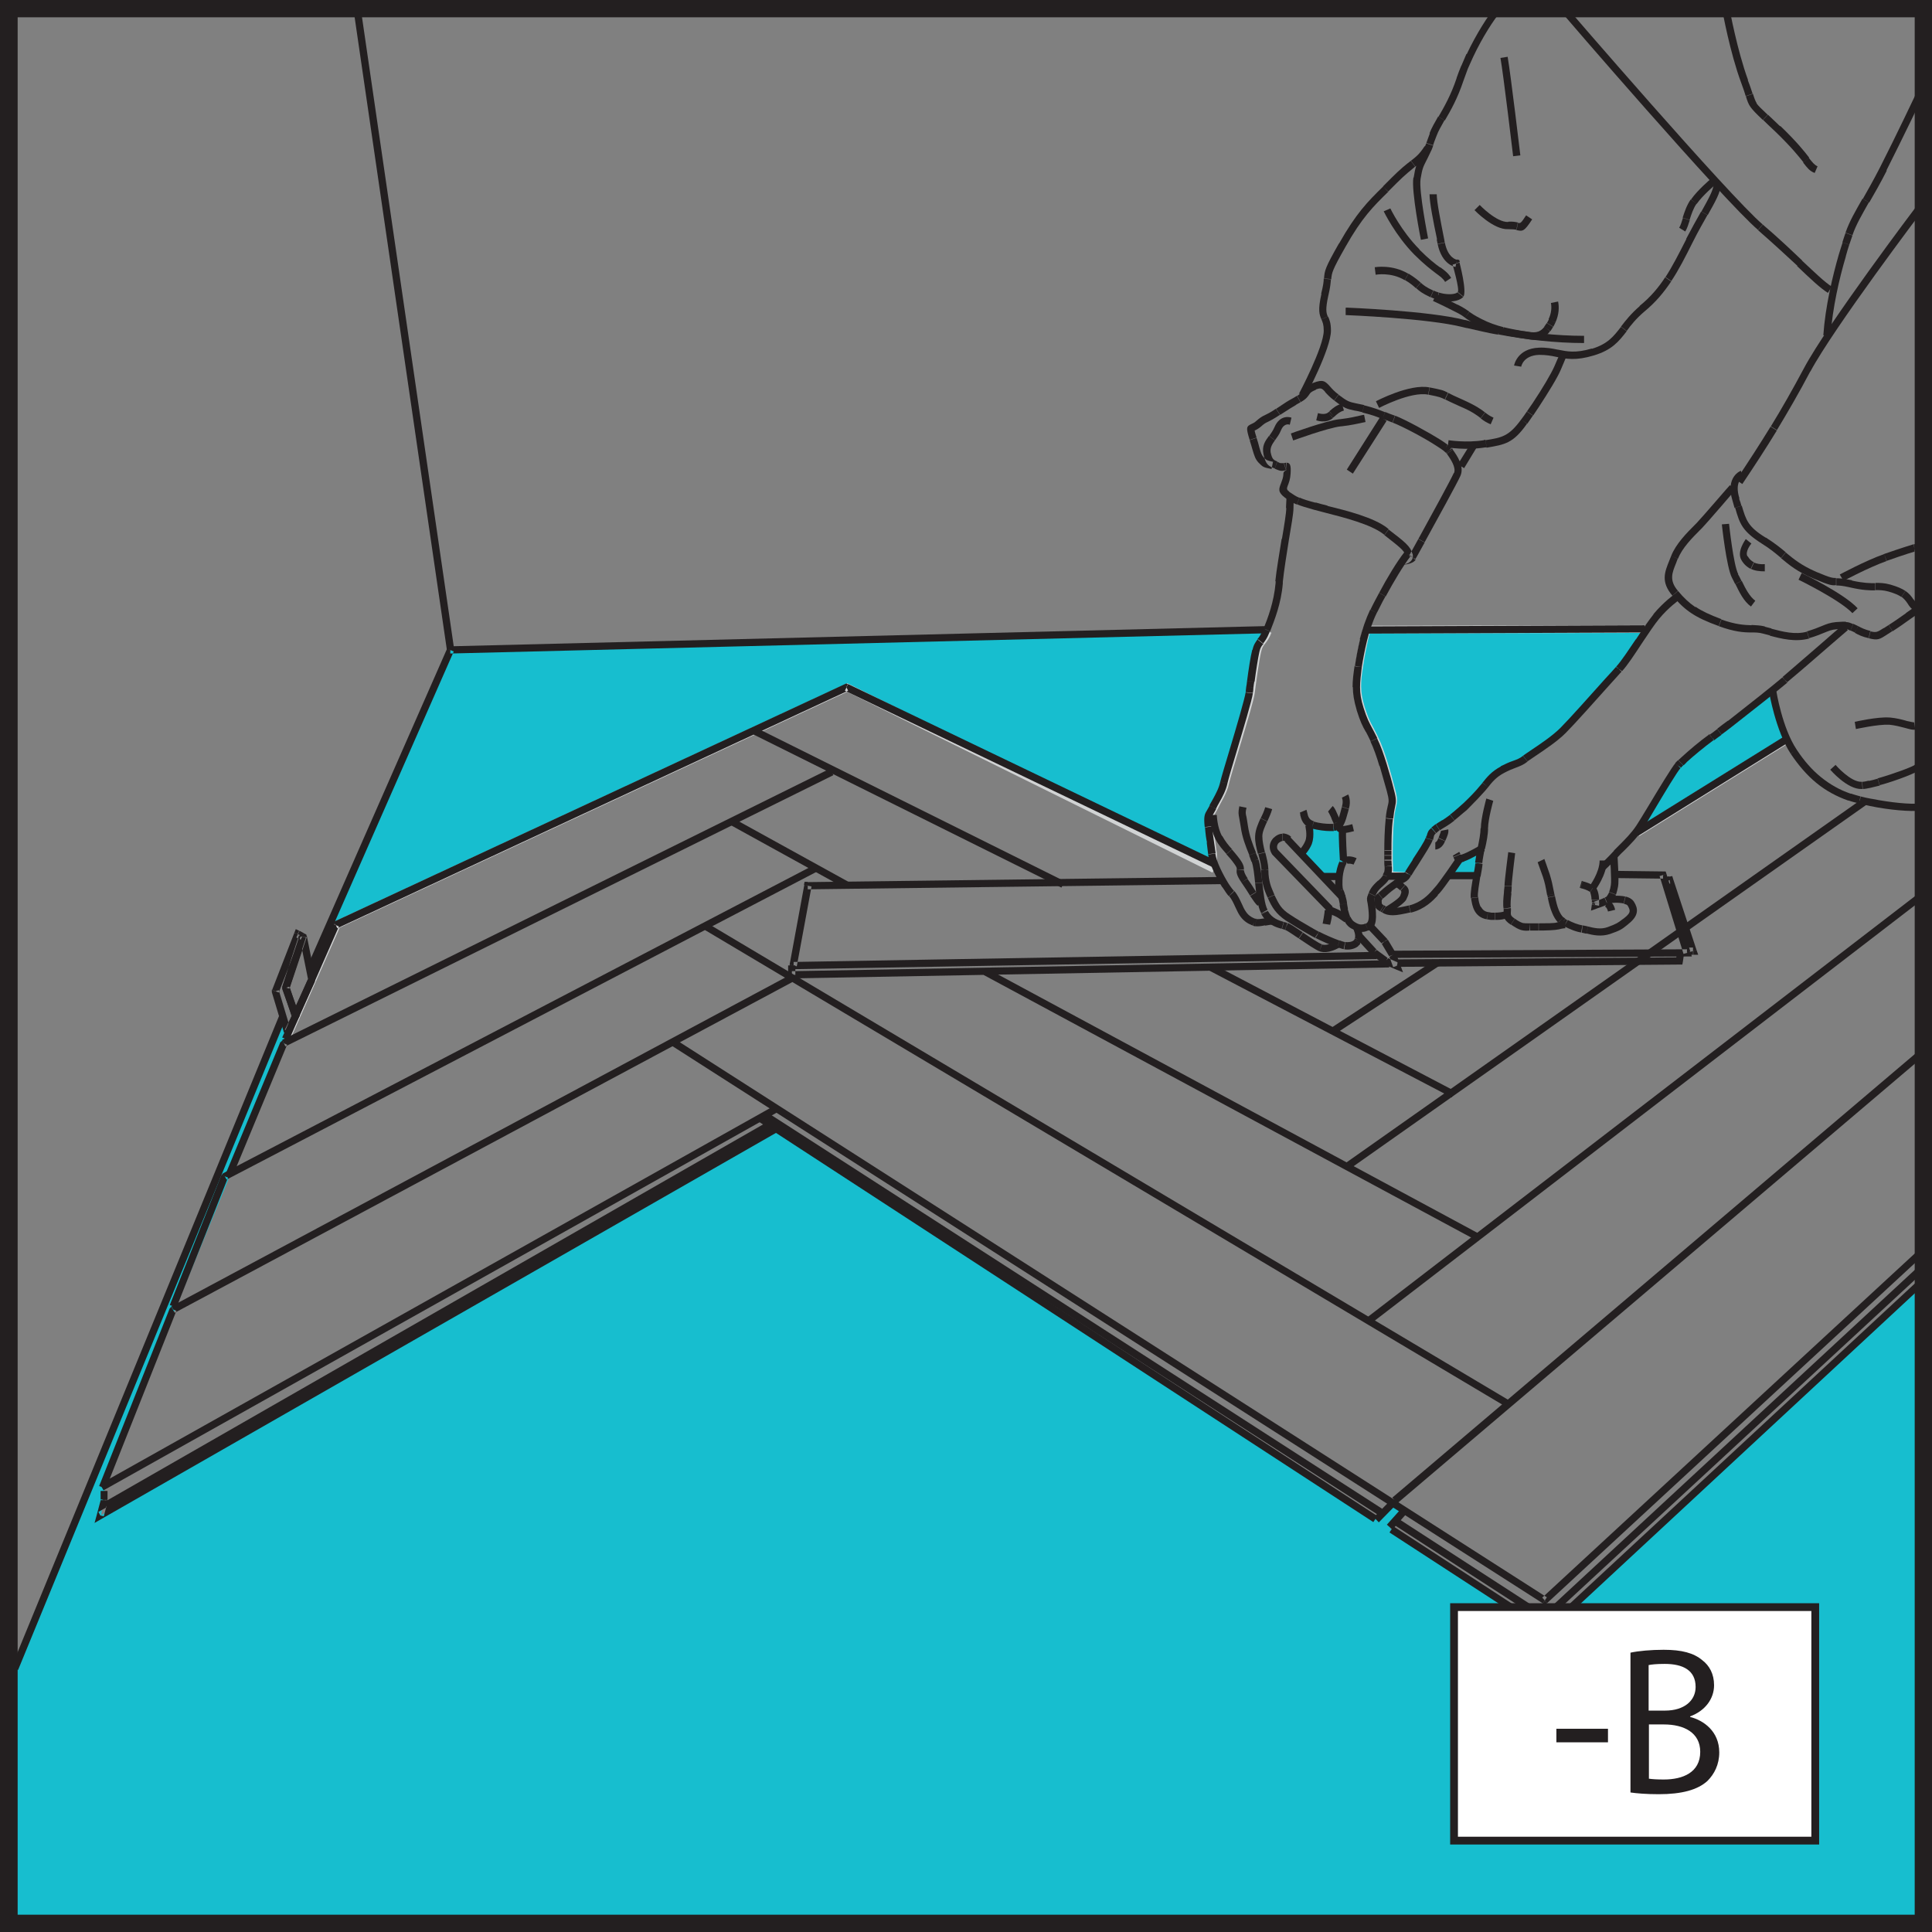 <?xml version="1.0" encoding="UTF-8"?><svg id="_лой_2" xmlns="http://www.w3.org/2000/svg" viewBox="0 0 67.02 67.02"><rect x="0" y="0" width="67.02" height="67.02" fill="#808080" stroke="none"/><defs><style>.cls-1,.cls-2,.cls-3,.cls-4{fill:none;stroke-miterlimit:10;}.cls-1,.cls-2,.cls-4{stroke-width:.27px;}.cls-1,.cls-4{stroke:#d1d3d4;}.cls-2,.cls-3{stroke:#231f20;}.cls-5{fill:#fff;}.cls-6,.cls-7{fill:#231f20;}.cls-3{stroke-width:.6px;}.cls-4,.cls-8,.cls-7{fill-rule:evenodd;}.cls-8{fill:#17becf;}</style></defs><g id="_лой_1-2"><g><path class="cls-8" d="M9.93,36.04l1.74-3.96,17.72-8.24,12.73,6.3c-.06-.14-.03-.41-.04-.52-.04-.41-.07-.49-.12-.94-.04-.45,.02-.39,.15-.67,.14-.27,.33-.56,.39-.86,.06-.3,.84-2.74,.89-3.12,.05-.38,.15-1.15,.22-1.47,.08-.32,.21-.29,.36-.67l-.06-.05-28.26,.7-4.89,11.11v.48l-.87,1.73-.12-.41L.55,57.88l-.02,.04v8.86H66.66v-22.29l-12.98,12.07-5.46-3.54,.5-.57-.41-.26-.53,.54-20.84-13.57L3.51,52.56l.18-1.34,6.24-15.19Z"/><polyline class="cls-4" points="9.93 36.04 11.68 32.08 29.39 23.85 42.12 30.15"/><path class="cls-4" d="M42.12,30.15c-.06-.14-.03-.41-.04-.52-.05-.41-.07-.49-.12-.94-.05-.45,.01-.39,.15-.67,.13-.27,.33-.56,.39-.86,.06-.3,.84-2.74,.89-3.12,.05-.38,.15-1.15,.23-1.47,.07-.32,.21-.29,.36-.67"/><path class="cls-8" d="M46.5,30.39l-.56,.04-.76-.81s.09-.12,.25-.39c.16-.28,.01-.59,.03-.61,.3-.03,.59,.16,.93,.08,.04,.08,.14,.1,.23,.09-.03,.14,.03,1.06,.03,1.06,0,0-.11,.23-.15,.54Z"/><path class="cls-8" d="M47.41,21.84c-.12,.42-.21,.93-.26,1.26-.08,.53-.12,.88,.06,1.46,.18,.58,.26,.61,.48,1.08,.23,.47,.44,1.25,.57,1.75,.14,.5,.03,.4-.03,.97-.06,.58-.05,1.23-.05,1.48,0,.24,.04,.4-.03,.52l.68,.04c.26-.28,.68-.91,.78-1.3,.05-.19,.03-.2,.14-.3,.11-.09,.16-.13,.36-.25,.2-.13,.36-.25,.59-.46,.23-.2,.56-.53,.75-.75,.19-.22,.34-.47,.7-.66,.36-.19,.58-.2,.79-.38,.22-.17,.92-.58,1.31-.97,.39-.39,1.6-1.76,1.95-2.14,.26-.28,.63-.89,.96-1.37l-9.76,.03Z"/><path class="cls-4" d="M47.41,21.84c-.12,.42-.21,.93-.26,1.26-.08,.53-.12,.88,.06,1.46,.18,.58,.26,.61,.48,1.08,.23,.47,.44,1.25,.57,1.75,.14,.5,.03,.4-.03,.97-.06,.58-.05,1.23-.05,1.48,0,.24,.04,.4-.03,.52"/><line class="cls-1" x1="48.16" y1="30.36" x2="48.84" y2="30.4"/><line class="cls-1" x1="57.17" y1="21.82" x2="47.41" y2="21.84"/><path class="cls-8" d="M56.79,28.89c.24-.37,1.28-2.13,1.47-2.34,.19-.2,.66-.63,1.16-.99,.37-.27,1.4-1.07,2.05-1.6,0,0,.12,.93,.51,1.71l-5.18,3.22Z"/><line class="cls-1" x1="61.97" y1="25.67" x2="56.79" y2="28.89"/><path class="cls-7" d="M.49,.12H66.62V.37H.49V.12H.49ZM66.62,.12V.24h.13V.12h-.13Zm.13,66.66V.24h-.25V66.78h.25Zm0,.13h-.13v-.13h.13v.13h0Zm-.13,0H.49v-.25H66.62v.25h0ZM.49,66.9v-.13h-.13v.13h.13ZM.36,.24V66.78h.25V.24H.36ZM.36,.12V.24h.13V.12h-.13Z"/><path class="cls-7" d="M46.95,29.99s-.09-.04-.19-.03l-.03-.25c.17-.02,.33,.06,.33,.06l-.11,.23h0Zm-.19-.03l-.03-.25c-.24,.03-.26,.19-.26,.19h.25s0,.07,.04,.06h0Zm-.04-.06h0l-.02,.07-.1-.07h.13Zm-.02,.07h0s-.12,.21-.13,.57h-.25c.02-.44,.17-.71,.17-.71l.21,.14h0Zm-.13,.57h-.25c-.01,.3,0,.33,.05,.42l.22-.11s-.03-.06-.02-.31h0Zm.02,.31h0s.04,.08,.06,.15l-.24,.08c-.02-.06-.04-.09-.05-.12l.22-.11h0Zm.06,.15l-.24,.08c.04,.13,.05,.21,.07,.3l.25-.03c-.01-.1-.03-.19-.08-.34h0Zm.08,.34h0c0,.06,.02,.11,.03,.19l-.25,.06c-.02-.08-.03-.15-.04-.21l.25-.03h0Zm.03,.19l-.25,.06c.02,.11,.05,.22,.1,.33l.23-.11c-.04-.09-.06-.19-.09-.28h0Zm.09,.28h0c.04,.08,.08,.14,.15,.18l-.12,.22c-.13-.07-.21-.18-.26-.3l.23-.11h0Zm.15,.18l-.12,.22c.11,.06,.21,.1,.3,.11l.03-.25c-.06,0-.13-.03-.21-.08h0Zm.21,.08h0s.09,0,.13-.02l.11,.23c-.08,.04-.17,.06-.27,.04l.03-.25h0Zm.13-.02l.06,.11-.06-.11h0Zm0,0l.11,.23h.02l-.11-.24h-.02Zm.13,.23l-.05-.11,.05,.11h0Zm-.11-.23l.11,.23c.15-.07,.29-.14,.26-.63l-.25,.02c.02,.31-.05,.35-.12,.38h0Zm.12-.38h0c-.01-.17-.03-.27-.04-.35l.25-.04c.01,.08,.03,.19,.04,.37l-.25,.02h0Zm-.04-.35l.25-.04c-.01-.08-.02-.11,0-.14l-.23-.11c-.05,.11-.05,.16-.02,.3h0Zm.02-.3h0c.03-.06,.02-.04,.02-.04l.23,.11s-.01,.02-.02,.05l-.23-.11h0Zm.25,.06h0l-.11-.05,.11,.05h0Zm-.23-.11h0c.05-.12,.11-.23,.32-.42l.17,.19c-.18,.15-.22,.25-.26,.34l-.23-.11h0Zm.32-.42l.17,.19c.18-.16,.21-.22,.24-.3l-.23-.09s-.03,.08-.17,.2h0Zm.17-.2h0s.02-.06,.05-.11l.21,.13s-.02,.05-.03,.06l-.23-.09h0Zm.05-.11l.11,.07-.11-.07h0Zm0,0h0s.02-.1,.01-.18l.25-.03c.01,.14,.02,.23-.05,.34l-.21-.13h0Zm.01-.18h0Zm0,0l.25-.02c0-.05-.01-.11-.01-.18h-.25c0,.09,0,.15,.01,.21h0Zm-.01-.2h0v-.05h.25v.04h-.25Zm0-.04h.25s0-.09,0-.14h-.25c0,.06,0,.11,0,.14h0Zm0-.14h0c0-.05,0-.11,0-.18h.25c0,.06,0,.12,0,.17h-.25Zm0-.17h.25c0-.31,0-.72,.05-1.1l-.25-.02c-.04,.39-.05,.82-.05,1.13h0Zm.05-1.13h0c.02-.21,.05-.33,.07-.42l.25,.05c-.02,.09-.04,.2-.06,.39l-.25-.02h0Zm.07-.42l.25,.05c.04-.19,.06-.27-.04-.63l-.24,.07c.08,.3,.07,.36,.03,.51h0Zm-.03-.51h0c-.07-.25-.16-.57-.25-.88l.24-.08c.1,.32,.19,.64,.25,.89l-.24,.07h0Zm-.25-.88l.24-.08c-.1-.32-.21-.64-.33-.88l-.23,.11c.11,.23,.22,.54,.31,.85h0Zm-.31-.85h0l.11-.06-.11,.06h0Zm0,0h0c-.06-.13-.12-.24-.17-.34l.22-.12c.05,.09,.1,.19,.18,.35l-.23,.11h0Zm-.17-.34l.22-.12c-.1-.19-.18-.33-.3-.71l-.24,.08c.13,.41,.2,.55,.32,.76h0Zm-.32-.76h0c-.09-.3-.13-.55-.13-.78h.25c0,.21,.03,.43,.12,.71l-.24,.08h0Zm-.13-.78h.25c0-.22,.03-.44,.06-.7l-.25-.04c-.04,.27-.07,.5-.07,.73h0Zm.32-.7h0l-.12-.02,.12,.02h0Zm-.25-.03h0c.04-.27,.1-.6,.18-.94l.24,.06c-.08,.33-.14,.65-.18,.91l-.25-.03h0Zm.18-.94l.24,.06c.08-.33,.19-.66,.34-.97l-.23-.11c-.15,.32-.27,.67-.36,1.02h0Zm.36-1.02h0l.11,.05-.11-.05h0Zm0,0h0l.22,.11h0l-.23-.11h0Zm.23,.11h0l-.11-.05,.11,.05h0Zm-.23-.11h0c.04-.09,.09-.18,.14-.28l.22,.12c-.05,.09-.09,.19-.14,.27l-.23-.11h0Zm.14-.28l.22,.12c.04-.08,.09-.18,.16-.3l-.22-.12c-.05,.09-.1,.19-.16,.3h0Zm.16-.3h0c.28-.53,.62-1.09,.88-1.42l.2,.16c-.24,.31-.57,.86-.85,1.38l-.22-.12Z"/><path class="cls-7" d="M46.48,29.85s-.06-.94-.03-1.1l.25,.05c-.03,.12,.03,1.02,.03,1.02l-.25,.02Z"/><path class="cls-7" d="M46.97,28.83s-.32,.1-.47,.06l.07-.24c.06,.02,.34-.06,.34-.06l.06,.25h0Zm-.4-.18l-.03,.12,.03-.12h0Zm-.07,.24l.07-.24s0,0,0-.02l-.24,.06c.02,.1,.04,.16,.18,.2h0Zm-.18-.2h0l.12-.03-.12,.03h0Zm0,0l.24-.06s-.02-.1-.06-.17l-.22,.12s.03,.07,.04,.1h0Zm-.04-.1h0l.11-.06-.11,.06h0Zm0,0l.22-.12h0l-.22,.12h0Zm0,0h0c-.03-.05-.06-.12-.09-.19l.23-.1c.03,.06,.05,.12,.07,.16l-.22,.12h0Zm-.09-.19l.12-.05-.12,.05h0Zm0,0l.23-.1c-.06-.13-.11-.27-.19-.34l-.16,.19s.08,.14,.12,.24h0Z"/><path class="cls-7" d="M46.77,27.56s.11,.21,.02,.5l-.24-.08c.06-.19,0-.31,0-.31l.22-.11h0Zm-.22,.43l.12,.04-.12-.04h0Zm.24,.07l-.24-.07h0l.24,.08h0Zm0,0l-.24-.07s-.03,.1-.04,.15l.24,.07s.03-.1,.04-.15h0Zm-.04,.15h0c-.07,.26-.15,.55-.36,.6l-.06-.25c.07-.02,.13-.23,.18-.42l.24,.07h0Zm-.43,.36l.03,.12-.03-.12h0Zm.06,.24l-.06-.24s0,0,0,0l.06,.25h.01Zm-.01,0l-.03-.12,.03,.12h0Zm0,0l-.05-.25s-.05,0-.07,.01l.03,.25s.07,0,.1-.02h0Zm-.1,.02h0s-.07,0-.11,0v-.25s.06,0,.08,0l.03,.25h0Zm-.11,0v-.25c-.17,0-.38-.02-.59-.08l-.07,.24c.23,.06,.47,.09,.65,.09h0Zm-.65-.09h0c-.32-.09-.37-.32-.41-.48l.25-.06c.02,.1,.05,.24,.23,.29l-.07,.24h0Zm-.41-.48l.25-.06s-.02-.08-.03-.11l-.23,.1s.01,.04,.02,.07h0Z"/><path class="cls-7" d="M45.53,28.6s.08,.4-.02,.66l-.23-.09c.08-.19,0-.52,0-.52l.25-.05h0Zm-.02,.66l-.23-.09c-.08,.2-.23,.34-.23,.34l.18,.18s.18-.17,.28-.42h0Z"/><path class="cls-7" d="M46.07,31.41s.34,.12,.49,.22l-.14,.21c-.12-.08-.41-.18-.41-.18l.06-.25h0Zm.49,.22l-.14,.21c.13,.09,.22,.15,.22,.15l.18-.18s-.12-.09-.26-.18h0Z"/><path class="cls-7" d="M47.19,32.16s.12,.24,.05,.47l-.24-.08c.04-.13-.05-.31-.05-.31l.24-.08h0Zm.05,.47l-.24-.08s0,0,0,0l.23,.1v-.02h0Zm-.24-.08l.12,.04-.12-.05h0Zm.24,.09l-.24-.09s-.01,.02-.02,.03l.2,.15s.04-.06,.05-.1h0Zm-.05,.1l-.2-.15s-.02,.02-.03,.03l.15,.2s.06-.05,.08-.08h0Zm-.23-.12h0l.08,.1-.08-.1h0Zm.15,.2l-.15-.2c-.07,.06-.19,.07-.29,.06l-.04,.25c.16,.03,.35,0,.49-.11h0Zm-.49,.11h0s.02,0,0,0l.04-.25s0,0,0,0l-.04,.25h0Zm0,0h0l.02-.13-.02,.13h0Zm0,0h0s-.07-.02-.11-.03l.07-.24s.06,.02,.08,.02l-.05,.25h0Zm-.11-.03l.04-.12-.04,.12h0Zm0,0l.07-.24s-.07-.02-.11-.04l-.08,.24s.08,.03,.13,.04h0Zm-.13-.04h0c-.23-.08-.53-.21-.74-.32l.12-.22c.19,.1,.49,.23,.71,.31l-.08,.24h0Zm-.63-.55l-.06,.11,.06-.11h0Zm-.11,.23l.11-.23s.02,.01,.01,0l-.14,.21h.02Zm.11-.22l-.06,.11,.07-.1h-.01Zm-.12,.22l.12-.22s-.08-.04-.13-.07l-.12,.22,.13,.07h0Zm-.13-.07h0c-.05-.03-.1-.06-.14-.08l.12-.22c.05,.03,.1,.06,.14,.08l-.12,.22h0Zm-.14-.08l.06-.11-.06,.11h0Zm0,0l.12-.22c-.25-.14-.53-.31-.74-.45l-.14,.21c.22,.14,.51,.32,.76,.46h0Zm-.76-.46h0c-.16-.11-.28-.22-.38-.35l.2-.15c.08,.11,.18,.2,.32,.29l-.14,.21h0Zm-.38-.35l.2-.15c-.08-.11-.14-.24-.21-.38l-.23,.1c.07,.16,.14,.3,.24,.43h0Zm-.24-.43h0c-.07-.15-.12-.28-.16-.43l.24-.07c.03,.12,.09,.24,.15,.39l-.23,.1h0Zm-.16-.43l.24-.07c-.03-.12-.06-.26-.06-.46h-.25c0,.22,.03,.38,.07,.52h0Zm-.07-.52h0v-.03h.25v.02h-.25Zm.25-.04h0Zm-.25,.02l.25-.02c-.01-.2-.06-.4-.11-.59l-.24,.06c.05,.18,.1,.37,.11,.55h0Zm-.11-.55h0c-.06-.22-.11-.43-.1-.62h.25c0,.16,.04,.35,.09,.55l-.24,.06h0Zm-.1-.62h.25c0-.16,.09-.34,.17-.52l-.23-.11c-.09,.2-.18,.4-.19,.62h0Zm.19-.62h0c.06-.12,.12-.25,.16-.39l.24,.07c-.04,.15-.11,.29-.17,.43l-.23-.11Z"/><path class="cls-7" d="M45.88,32.05s.08-.41,.07-.47l.24-.09c.07,.19-.05,.59-.05,.59l-.25-.04Z"/><path class="cls-7" d="M46.46,32.87s-.38,.24-.69,.13l.08-.24c.2,.07,.45-.1,.45-.1l.15,.2h0Zm-.61-.11l-.04,.12,.04-.12h0Zm-.08,.24l.08-.24h0l-.08,.24h0Zm0,0l.04-.12-.04,.12h0Zm0,0l.09-.24c-.13-.05-.41-.24-.66-.41l-.14,.21c.27,.18,.56,.38,.71,.44h0Zm-.71-.44h0c-.21-.14-.41-.28-.49-.31l.09-.24c.1,.04,.31,.18,.53,.33l-.14,.21h0Zm-.39-.54l-.04,.12,.05-.12h0Zm-.09,.24l.09-.24h0l-.09,.23h0Zm.08-.24l-.04,.12,.05-.12h0Zm-.09,.24l.09-.24s-.08-.03-.12-.04l-.07,.24s.07,.02,.11,.04h0Zm-.11-.04h0c-.22-.06-.5-.15-.7-.5l.22-.12c.15,.26,.38,.33,.55,.38l-.07,.24h0Zm-.48-.63l-.11,.06,.11-.06h0Zm-.22,.12l.22-.12h0l-.23,.1v.02h.01Zm.21-.14l-.11,.06,.11-.06h0Zm-.22,.11l.22-.12c-.1-.19-.14-.58-.18-.94l-.25,.02c.04,.39,.08,.8,.21,1.04h0Zm-.21-1.04h0c-.03-.3-.06-.59-.12-.75l.23-.09c.07,.19,.1,.5,.14,.81l-.25,.02h0Zm.11-.84l-.12,.05,.12-.04h0Zm-.23,.09l.23-.09s-.05-.14-.09-.22l-.23,.09c.02,.06,.05,.12,.08,.22h0Zm.15-.31h0l-.12,.05,.12-.05h0Zm-.23,.09h0c-.13-.32-.25-.62-.3-.99l.25-.03c.05,.34,.16,.63,.28,.93l-.23,.09h0Zm-.3-.99l.25-.03c-.02-.15-.04-.24-.05-.31l-.25,.05c.01,.07,.03,.16,.05,.29h0Zm.2-.34h0l-.12,.02,.12-.02h0Zm-.25,.05h0c-.03-.16-.04-.2,0-.42l.25,.05c-.04,.17-.03,.2,0,.32l-.25,.05Z"/><path class="cls-7" d="M42.21,28.27s.01,.42,.18,.73l-.22,.12c-.19-.36-.21-.85-.21-.85h.25Zm.18,.73l-.22,.12c.11,.21,.24,.35,.38,.51l.19-.17c-.13-.14-.24-.28-.34-.46h0Zm.34,.46h0c.09,.11,.19,.22,.29,.36l-.2,.15c-.09-.13-.19-.24-.28-.34l.19-.17h0Zm.29,.36l-.2,.15c.09,.12,.09,.16,.08,.2h.25c0-.07,.01-.15-.13-.35h0Zm.13,.36h0Zm0,0h0s0,.1,.13,.29l-.21,.15c-.18-.26-.18-.36-.17-.45l.25,.02h0Zm-.08,.44l.1-.07-.1,.07h0Zm.2-.15l-.2,.15s0,0,0,0l.21-.14h0Zm-.2,.14l.1-.07-.1,.07h0Zm.2-.14l-.2,.15c.13,.19,.23,.34,.3,.46l.21-.13c-.08-.13-.18-.29-.31-.47h0Zm.31,.47h0c.1,.15,.16,.26,.2,.28l-.15,.2c-.08-.06-.15-.18-.27-.35l.21-.13Z"/><path class="cls-7" d="M44.15,32.07c-.1,.01-.19,.03-.26,.04l-.04-.25c.07-.01,.16-.02,.27-.04l.03,.25h0Zm-.26,.04l-.02-.12,.02,.12h0Zm0,0l-.04-.25c-.13,.02-.21,.03-.27,.02l-.03,.25c.09,.01,.19,0,.33-.03h0Zm-.3-.23h0v0h0Zm-.03,.25h-.02l.04-.25s0,0,0,0l-.03,.25h0Zm.02-.25h0l-.02,.13,.02-.13h0Zm-.04,.25h0s-.05,0-.07-.02l.07-.24s.03,0,.04,0l-.04,.25h0Zm-.07-.02l.03-.12-.04,.12h0Zm0,0l.07-.24s-.03-.01-.05-.02l-.1,.23s.05,.02,.08,.03h0Zm.02-.26h0l-.05,.12,.05-.12h0Zm-.1,.23l.1-.23c-.09-.04-.2-.11-.28-.24l-.21,.14c.11,.17,.26,.28,.4,.33h0Zm-.18-.47h0l-.11,.07,.11-.07h0Zm-.21,.14h0c-.06-.09-.1-.19-.15-.29l.23-.1c.04,.09,.08,.18,.13,.25l-.21,.14h0Zm-.15-.29l.23-.1c-.07-.15-.14-.31-.26-.45l-.19,.17c.1,.11,.16,.25,.22,.38h0Zm-.22-.38h0l.09-.09-.09,.09h0Zm0,0h0s0,.01,0-.01l.2-.16s0,0,0,0l-.19,.17h0Zm.18-.17h0l-.1,.08,.09-.08h0Zm-.19,.17h0s-.07-.08-.1-.13l.2-.15s.06,.08,.09,.11l-.19,.17h0Zm-.1-.13h0s-.07-.11-.12-.18l.21-.13c.04,.06,.07,.11,.11,.16l-.2,.15h0Zm-.12-.18l.21-.13c-.19-.31-.42-.76-.45-1.03l-.25,.03c.03,.31,.28,.8,.49,1.14h0Zm-.49-1.14h0c-.02-.18-.04-.3-.05-.41l.25-.04c.02,.11,.03,.23,.06,.42l-.25,.03h0Zm-.05-.41l.13-.02-.13,.02h0Zm0,0l.25-.04c-.02-.13-.04-.27-.06-.51l-.25,.03c.02,.25,.04,.39,.07,.53h0Zm-.07-.53h0c-.04-.39,0-.45,.09-.6l.22,.13c-.06,.1-.08,.14-.05,.44l-.25,.03h0Zm.09-.6l.22,.13s.05-.09,.09-.16l-.23-.11c-.03,.06-.06,.1-.08,.14h0Zm.3-.03h0l-.11-.05,.11,.05h0Zm-.23-.1h0v-.02l.23,.12h0l-.23-.11h0Zm.23,.1h0l-.11-.06,.11,.06h0Zm-.23-.11h0c.03-.07,.08-.14,.12-.22l.22,.12c-.04,.07-.08,.14-.11,.21l-.23-.11h0Zm.12-.22l.22,.12c.12-.21,.24-.44,.29-.68l-.25-.05c-.04,.2-.15,.41-.26,.61h0Zm.26-.61h0l.12,.02-.12-.02h0Zm0,0h0l.25,.04h0l-.24-.04h0Zm0,0h0l.12,.02-.12-.02h0Zm0,0h0c.03-.13,.17-.6,.33-1.13l.24,.07c-.16,.52-.29,.98-.32,1.11l-.25-.05h0Zm.33-1.13l.24,.07c.24-.81,.53-1.77,.56-2.01l-.25-.03c-.03,.21-.31,1.17-.55,1.97h0Zm.55-1.97h0l.25,.02h0l-.25-.02h0Zm0-.01h0s.01-.11,.02-.18l.25,.03c0,.06-.01,.12-.02,.18l-.25-.03h0Zm.27-.15l-.13-.02,.12,.02h0Zm-.25-.03l.25,.03c.01-.09,.02-.16,.03-.21l-.25-.03c-.01,.1-.02,.17-.03,.21h0Zm.03-.21h0c.05-.38,.12-.85,.18-1.08l.25,.06c-.05,.22-.12,.67-.17,1.05l-.25-.03h0Zm.18-1.08l.25,.06c.03-.14,.08-.2,.14-.27l-.2-.16c-.07,.1-.14,.18-.18,.37h0Zm.18-.37h0c.06-.07,.12-.15,.18-.31l.23,.09c-.08,.2-.15,.29-.22,.38l-.2-.16h0Zm.18-.31l.12,.05-.12-.05h0Zm0,0l.23,.09,.02-.06-.23-.09-.02,.06h0Zm.26,.04l-.12-.05,.12,.05h0Zm-.23-.09l.23,.09c.15-.39,.38-.95,.44-1.66l-.25-.02c-.06,.67-.27,1.22-.42,1.59h0Zm.42-1.59h0s0-.05,0-.06l.25,.02s0,.06,0,.06l-.25-.02h0Zm0-.06h0Zm0,0l.25,.02c.04-.38,.13-.95,.21-1.45l-.25-.04c-.08,.51-.18,1.08-.22,1.47h0Zm.22-1.47h0c.08-.47,.15-.9,.15-1.07h.25c0,.2-.08,.63-.16,1.11l-.25-.04h0Zm.15-1.07h.25c.01-.37,.01-.43,.01-.44h-.25s0,.06-.02,.44h0Z"/><polygon class="cls-7" points="44.75 29.03 46.68 31.07 46.5 31.24 44.57 29.2 44.75 29.03"/><path class="cls-7" d="M47.62,32.04l.5,.53-.18,.17-.5-.53,.18-.17h0Zm.5,.53l-.09,.09,.11-.06-.02-.02h0Zm.02,.02l-.22,.13,.28,.47,.22-.13-.28-.47h0Zm.28,.47h0v.02l-.11,.04,.11-.07h0Zm.01,.02h0l.14,.38-.24,.09-.14-.38,.24-.09h0Zm.14,.38l-.12,.04-.05,.12,.27,.11-.1-.27h0Zm-.17,.16l.1-.23-.37-.16-.1,.23,.37,.16h0Zm-.37-.16h0l-.03-.02,.07-.1-.05,.12h0Zm-.03-.02h0l-.41-.3,.15-.2,.41,.3-.15,.2h0Zm-.41-.3l.07-.1-.09,.09,.02,.02h0Zm-.02-.02l.19-.17-.53-.58-.19,.17,.53,.58h0Z"/><polygon class="cls-7" points="44.31 29.46 46.23 31.45 46.05 31.62 44.13 29.64 44.31 29.46"/><path class="cls-7" d="M44.14,29.65s-.21-.26,0-.54l.2,.15c-.09,.12,0,.25,0,.25l-.21,.14h0Zm0-.54l.2,.15s.02-.02,.03-.03l-.18-.18s-.03,.04-.05,.06h0Zm.23,.12l-.09-.09,.09,.09h0Zm-.18-.18l.18,.18s.09-.06,.13-.06v-.25c-.1,0-.21,.04-.31,.14h0Zm.3-.14h0c.09,0,.17,.03,.24,.07l-.14,.21s-.06-.03-.1-.03v-.25h0Zm.24,.07l-.14,.21s.01,0,.02,.02l.18-.18s-.04-.03-.06-.05h0Z"/><path class="cls-7" d="M52.56,29.6s-.12,.96-.12,1.13h-.25c0-.18,.13-1.16,.13-1.17l.25,.04h0Zm-.12,1.14h0Zm0,0h0Zm0,0c0,.06,0,.15-.02,.25l-.25-.02c0-.09,.02-.17,.02-.23h.25Zm-.02,.25l-.25-.02c-.02,.19-.04,.41-.01,.56l.25-.03c-.02-.13,0-.33,.02-.51h0Zm-.26,.54h0l.12-.02-.12,.02h0Zm.25-.04h0c.01,.07,0,.13,0,.17h-.25s0-.09,0-.14l.25-.04h0Zm0,.17h-.25c0,.15,0,.25,.25,.42l.14-.21c-.15-.1-.14-.14-.14-.21h0Zm.14,.21h0c.13,.09,.21,.13,.28,.15l-.07,.24c-.1-.03-.2-.09-.35-.19l.14-.21h0Zm.28,.15l-.07,.24c.1,.03,.19,.03,.3,.02l-.02-.25c-.09,0-.15,0-.21-.01h0Zm.21,.01h.02l.02,.25h-.02l-.02-.25h0Zm.02,0h0v0h0Zm0,0v.25c.09,0,.2,0,.32,0v-.25c-.13,0-.25,0-.32,0h0Zm.32,0h0c.25,0,.54,0,.63-.03l.06,.24c-.13,.03-.44,.04-.7,.04v-.25h0Zm.63-.03l.06,.24c.15-.04,.23-.04,.23-.04v-.25s-.11,0-.3,.05h0Z"/><path class="cls-7" d="M53.57,29.79s.11,.3,.19,.54l-.24,.08c-.08-.23-.18-.5-.18-.5l.23-.11h0Zm.19,.54l-.24,.08c.07,.21,.09,.31,.15,.65l.25-.05c-.07-.35-.09-.45-.16-.68h0Zm.16,.68h0s0,.03,.02,.08l-.25,.05s0-.04-.01-.08l.25-.05h0Zm-.23,.12l.12-.02-.12,.02h0Zm.25-.05l-.25,.05c.04,.21,.09,.39,.15,.53l.23-.1c-.05-.12-.09-.28-.13-.48h0Zm.13,.48h0c.05,.12,.1,.2,.16,.26l-.18,.18c-.08-.08-.15-.19-.21-.34l.23-.1h0Zm-.02,.44h0l.09-.09-.09,.09h0Zm.18-.18l-.18,.18h0l.18-.17h0Zm-.17,.18l.09-.09-.09,.09h0Zm.18-.18l-.18,.18s.05,.05,.09,.07l.15-.2s-.04-.03-.06-.05h0Zm-.09,.25l.07-.1-.07,.1h0Zm.15-.21l-.15,.21s.07,.04,.1,.07l.12-.22s-.06-.03-.08-.05h0Zm.08,.05h0l-.06,.11,.06-.11h0Zm0,0h0c.16,.09,.37,.17,.52,.19l-.03,.25c-.18-.02-.43-.12-.61-.22l.13-.22h0Zm.48,.44l.02-.12-.02,.12h0Zm.03-.25l-.03,.25h0l.03-.25h0Zm0,0l-.02,.13,.02-.13h0Zm0,0l-.04,.25s.11,.02,.18,.04l.06-.25c-.07-.02-.14-.03-.2-.04h0Zm.2,.04h0c.2,.05,.44,.11,.68,.02l.08,.24c-.31,.1-.59,.04-.82-.02l.06-.25h0Zm.68,.02l.08,.24c.35-.12,.42-.17,.58-.3l-.16-.2c-.14,.11-.2,.15-.5,.26h0Zm.5-.26h0l.07-.05,.15,.2s-.03,.03-.06,.05l-.16-.2h0Zm.07-.05h0c.13-.1,.19-.18,.19-.24l.25,.03c-.02,.13-.1,.26-.29,.41l-.15-.2h0Zm.19-.24l.25,.03c.02-.13-.03-.25-.1-.36l-.22,.13c.04,.07,.08,.14,.07,.2h0Zm.15-.33h0l-.11,.06,.11-.06h0Zm-.22,.13h0l.19-.17s.02,.03,.03,.04l-.22,.13h0Zm.19-.17h0l-.09,.08,.09-.08h0Zm-.19,.17h0s-.02-.02-.04-.03l.11-.23s.09,.05,.12,.09l-.19,.17h0Zm-.04-.03h0s-.06-.02-.09-.03l.06-.25c.05,.01,.1,.03,.14,.05l-.11,.23h0Zm-.04-.28h0l-.03,.12,.03-.12h0Zm-.06,.25l.06-.25c-.23-.05-.57-.03-.71,.03l.1,.23c.1-.05,.36-.06,.55-.02h0Zm-.55,.02h0c-.19,.09-.39,.15-.39,.15l-.08-.24s.2-.06,.36-.14l.1,.23h0Zm-.39,.15l-.04-.12-.12-.02-.03,.21,.2-.07h0Zm-.16-.14l.25,.04h0l-.25-.05h0Zm.25,.04l-.12-.02,.12,.02h0Zm-.25-.04l.25,.04s0-.07,.01-.1h-.25s0,.04,0,.06h0Zm0-.08h0Zm0,0l.25,.02s0-.07,0-.1h-.25s0,.06,0,.09h0Zm.25-.09h0Zm-.25,0h.25c0-.2-.06-.41-.17-.48l-.14,.21s.05,.14,.05,.27h0Zm-.05-.27h0l.07-.11-.07,.11h0Zm0,0h0l.14-.21h0l-.14,.21h0Zm.13-.21h0l-.07,.11,.07-.11h0Zm-.14,.21h0c-.11-.07-.23-.11-.33-.13l.07-.24c.11,.03,.26,.07,.4,.17l-.14,.21h0Zm-.26-.38l-.03,.12,.03-.12h0Zm-.07,.24l.07-.24s0,0-.03,0l-.07,.24h.03Z"/><path class="cls-7" d="M55.14,30.74s.35-.47,.35-.89h.25c0,.5-.4,1.03-.4,1.03l-.2-.15Z"/><path class="cls-7" d="M55.48,30.03s.38-.37,.51-.52l.18,.17c-.27,.29-.52,.52-.52,.52l-.18-.18h0Zm.51-.52l.09,.09-.09-.09h0Zm0,0l.18,.18h0l-.18-.18h0Zm.18,.18l-.09-.09,.09,.09h0Zm-.18-.18l.18,.17c.05-.06,.12-.12,.19-.19l-.18-.18c-.07,.07-.14,.14-.2,.2h0Zm.37-.02h0l-.09-.09,.09,.09h0Zm-.18-.18h0c.19-.19,.42-.42,.59-.68l.21,.14c-.18,.28-.43,.53-.62,.72l-.18-.18h0Zm.59-.68l.11,.07-.11-.07h0Zm0,0l.21,.14h0l-.21-.14h0Zm.21,.14l-.11-.07,.1,.07h0Zm-.21-.14l.21,.14c.08-.12,.23-.37,.4-.66l-.21-.13c-.17,.28-.32,.53-.4,.65h0Zm.4-.65h0c.36-.6,.82-1.36,.95-1.51l.18,.17c-.12,.13-.57,.88-.92,1.47l-.21-.13h0Zm.95-1.51l.09,.09-.09-.09h0Zm0,0l.18,.18s0,0,.02-.02l-.21-.14s.02-.02,.01-.02h0Zm-.01,.02l.1,.07-.09-.09v.02h-.01Zm.01-.02l.18,.17s.06-.06,.09-.09l-.18-.18s-.07,.07-.1,.1h0Zm.1-.1l.18,.18s.08-.07,.12-.12l-.17-.18s-.09,.08-.13,.12h0Zm.13-.12h0c.24-.22,.59-.52,.95-.78l.15,.2c-.35,.26-.7,.55-.93,.76l-.17-.18h0Zm.95-.78l.07,.1-.07-.1h0Zm0,0l.14,.21s.01,0,.02-.02l-.18-.18s.02-.02,.02-.01h0Zm-.02,.01l.09,.09-.07-.1h-.02Zm.02,0l.15,.21c.08-.06,.17-.13,.27-.2l-.15-.2c-.11,.09-.21,.16-.27,.2h0Zm.27-.2h0c.12-.09,.24-.19,.37-.28l.15,.2c-.14,.11-.27,.21-.37,.28l-.15-.2h0Zm.37-.28l.15,.2c.69-.54,1.63-1.28,1.9-1.51l-.16-.19c-.28,.24-1.21,.98-1.89,1.51h0Zm1.89-1.51h0l.08,.1-.08-.1h0Zm0,0h0l.18,.19s0,0-.01,.01l-.16-.2h0Zm0,0h0l.08,.09-.09-.09h0Zm0,0h0c.2-.17,.75-.65,1.24-1.07l.16,.19c-.48,.42-1.02,.88-1.25,1.07l-.16-.19h0Zm1.24-1.07l.16,.19c.41-.36,.79-.68,.87-.75l-.16-.19c-.09,.07-.46,.39-.87,.75h0Z"/><path class="cls-7" d="M56.11,29.69s.06,.88,.02,1.06l-.25-.05c.03-.16-.03-1-.03-1l.25-.02h0Zm.02,1.06l-.25-.05c-.01,.08-.03,.16-.06,.24l.24,.09c.03-.09,.05-.18,.07-.28h0Zm-.07,.28h0l-.12-.04,.12,.04h0Zm0,0h0c-.04,.1-.09,.19-.16,.27l-.18-.18s.08-.11,.1-.17l.24,.09Z"/><path class="cls-7" d="M55.79,31.22s.18,.07,.24,.34l-.25,.06c-.03-.14-.1-.17-.1-.17l.11-.23Z"/><path class="cls-7" d="M48.07,31.46s.43-.26,.48-.36l.23,.11c-.08,.15-.58,.46-.58,.46l-.12-.22h0Zm.48-.36l.23,.11c.08-.17,.17-.34-.03-.51l-.16,.19c.05,.05,0,.13-.03,.21h0Zm.03-.21h0l.08-.09-.08,.09h0Zm0,0h0l-.05-.04,.17-.19s.03,.03,.04,.04l-.17,.19h0Zm.12-.23h0l-.08,.09,.08-.09h0Zm-.17,.19h0c-.06-.05-.09-.08-.14-.07l-.03-.25c.17-.02,.22,.03,.34,.13l-.17,.19Z"/><path class="cls-7" d="M49.79,29.22s.04,0,.09-.1l.23,.1c-.11,.25-.32,.25-.32,.25v-.25h0Zm.09-.1l.23,.1,.02-.05-.23-.11s-.02,.05-.02,.05h0Zm.25,.06h0l-.11-.05,.11,.05h0Zm-.23-.1l.23,.1c.08-.17,.13-.3,.11-.41l-.25,.05s-.04,.13-.09,.25h0Z"/><path class="cls-7" d="M44.73,14.73s-.18-.07-.29,.19l-.23-.1c.2-.47,.58-.34,.59-.33l-.06,.25h0Zm-.29,.19l-.23-.1c-.05,.12-.12,.21-.18,.3l.2,.15c.07-.1,.15-.2,.21-.35h0Zm-.21,.35h0c-.1,.14-.18,.26-.15,.44l-.25,.05c-.06-.29,.05-.45,.19-.64l.2,.15h0Zm-.15,.44l-.25,.05c.08,.37,.18,.41,.39,.49l.09-.24c-.12-.05-.18-.07-.23-.31h0Zm.23,.31h0l-.05,.12,.04-.12h0Zm0,0h0s.07,.03,.11,.05l-.1,.23s-.07-.03-.1-.04l.09-.24h0Zm.11,.05l-.05,.12,.05-.12h0Zm0,0l-.1,.23c.14,.06,.23,.03,.3,0l-.08-.24s-.07,.02-.11,0h0Zm.11,0h0l.04,.12-.04-.12h0Zm0,0h0s.06-.02,.1-.02l-.02,.25s0,0,0,0l-.08-.24h0Zm.08,.23h0v0h0Zm.01-.25h0c.13,0,.17,.08,.15,.38h-.25c0-.11,.15-.12,.09-.13v-.25h.01Zm.15,.38h0Zm0,0h-.25c0,.14-.05,.24-.08,.33l.23,.09c.04-.1,.09-.23,.1-.42h0Zm-.1,.42h0l-.12-.04,.12,.04h0Zm0,0h0c-.03,.09-.05,.13,.05,.2l-.15,.21c-.25-.19-.21-.3-.13-.5l.23,.09h0Zm.05,.2l-.15,.21c.15,.11,.26,.18,.41,.24l.1-.23c-.13-.05-.22-.12-.36-.21h0Zm.36,.21h0c.13,.06,.29,.11,.56,.18l-.07,.24c-.28-.08-.45-.13-.59-.19l.1-.23h0Zm.56,.18l-.07,.24h0l.07-.24h0Zm0,0l-.07,.24c.12,.03,.26,.07,.42,.11l.06-.25c-.17-.04-.31-.08-.41-.11h0Zm.41,.11h0c.65,.16,1.61,.4,2.08,.77l-.15,.2c-.43-.33-1.36-.57-1.99-.73l.06-.25h0Zm2.08,.77l-.15,.2s-.04-.03,.05,.04l.15-.2c-.06-.04-.01,0-.05-.04h0Zm-.11,.24l.08-.1-.08,.1h0Zm.15-.2l-.15,.2c.51,.4,.7,.54,.73,.7l.24-.06c-.06-.25-.27-.41-.83-.84h0Zm.83,.84h0c.09,.35-.35,.39-.35,.39v-.25s.13,0,.11-.08l.24-.06h0Zm-.35,.39h0v0h0Zm0-.25v.25s.36,0,.47-.19l-.22-.13c-.04,.07-.25,.07-.25,.07h0Zm.25-.07l.11,.06-.1-.07h0Zm0,0h0l.2,.14s0,0,0,0l-.21-.14h0Zm.21,.13l-.11-.06,.1,.08h0Zm-.22-.14h0s.05-.09,.1-.18l.22,.12c-.06,.11-.1,.18-.11,.19l-.22-.13h0Zm.1-.18l.22,.12c.07-.13,.14-.25,.21-.38l-.22-.12c-.09,.17-.18,.32-.21,.38h0Zm.21-.38h0c.43-.78,1.14-2.08,1.23-2.29l.23,.1c-.09,.21-.81,1.52-1.24,2.3l-.22-.12h0Zm1.23-2.29l.11,.05-.11-.05h0Zm0,0l.23,.11h0l-.23-.11h0Zm.23,.1l-.11-.05,.11,.05h0Zm-.23-.1l.23,.1c.15-.33-.12-.71-.27-.92l-.2,.15c.12,.17,.33,.47,.25,.67h0Zm-.04-.82h0l-.1,.07,.1-.07h0Zm-.2,.15h0l-.03-.04,.21-.15,.03,.04-.2,.15h0Zm-.03-.04h0l.1-.07-.1,.07h0Zm0,0h0s.02,.02,.01,.02l.18-.18s.01,.01,.02,.02l-.21,.14h0Zm.01,.02h-.01l.1-.09-.09,.09h0Zm-.01-.01h0s-.04-.04-.09-.08l.15-.2c.07,.05,.12,.1,.14,.13l-.2,.15h0Zm.06-.28l-.07,.1,.08-.1h0Zm-.15,.2h0c-.05-.04-.13-.09-.22-.15l.14-.21c.09,.06,.17,.11,.23,.16l-.15,.2h0Zm-.22-.15l.14-.21c-.46-.29-1.23-.71-1.59-.85l-.09,.24c.34,.13,1.1,.53,1.54,.82h0Zm-1.54-.82h0c-.15-.06-.26-.1-.35-.13l.09-.24c.09,.04,.2,.08,.34,.13l-.09,.24h0Zm-.35-.13l.05-.12-.05,.12h0Zm0,0l.09-.23c-.23-.09-.37-.15-.73-.24l-.06,.25c.36,.09,.49,.14,.7,.23h0Zm-.7-.23h0c-.12-.03-.2-.05-.28-.06l.05-.25c.07,.02,.17,.03,.29,.06l-.06,.25h0Zm-.28-.06l.05-.25c-.23-.05-.28-.06-.6-.3l-.15,.2c.36,.28,.43,.29,.7,.35h0Zm-.7-.35h0c-.16-.12-.25-.22-.32-.3l.19-.17c.06,.07,.15,.17,.29,.27l-.15,.2h0Zm-.32-.3l.19-.17c-.18-.2-.25-.27-.59-.14l.09,.23c.18-.07,.21-.03,.31,.07h0Zm-.31-.07h0c-.17,.07-.2,.11-.23,.16l-.21-.14c.06-.09,.11-.16,.35-.26l.09,.23h0Zm-.23,.16l-.21-.14s-.07,.11-.21,.19l.12,.22c.2-.11,.25-.2,.3-.27h0Zm-.3,.27h0s-.09,.05-.16,.09l-.12-.22s.06-.03,.15-.09l.12,.22h0Zm-.16,.09l-.12-.22c-.2,.11-.21,.12-.57,.36l.14,.21c.36-.23,.37-.24,.56-.35h0Zm-.56,.35l-.14-.21c-.19,.13-.3,.18-.38,.22l.11,.23c.08-.04,.2-.1,.41-.24h0Zm-.41,.24h0c-.09,.04-.14,.07-.25,.17l-.17-.19c.14-.12,.2-.16,.31-.21l.11,.23h0Zm-.25,.17l-.17-.19c-.05,.05-.1,.07-.14,.09l.11,.23s.12-.06,.2-.13h0Zm-.2,.13l-.11-.23c-.19,.09-.22,.11-.08,.56l.24-.08c-.08-.25-.07-.25-.05-.26h0Zm.05,.26h0c.04,.12,.07,.22,.09,.31l-.24,.07c-.02-.08-.05-.17-.09-.3l.24-.08h0Zm.09,.31l-.24,.07c.08,.27,.11,.36,.22,.48l.18-.18c-.07-.08-.1-.15-.16-.37h0Zm.16,.37h0c.1,.1,.1,.1,.32,.15l-.05,.25c-.29-.06-.29-.06-.45-.22l.18-.18h0Zm.27,.39h0l.02-.12-.02,.12h0Zm.05-.25h0l-.05,.25h0l.05-.25Z"/><polygon class="cls-7" points="46.72 16.29 47.88 14.46 48.1 14.6 46.93 16.43 46.72 16.29"/><path class="cls-7" d="M45.72,14.33s.23,.08,.35-.02l.17,.19c-.24,.21-.58,.08-.58,.08l.06-.25h0Zm.35-.02l.08,.1-.08-.1h0Zm0,0l.16,.19,.05-.04-.16-.19s-.03,.03-.05,.04h0Zm.21,.15l-.08-.1,.08,.1h0Zm-.17-.19l.17,.19c.13-.12,.21-.18,.34-.22l-.07-.24c-.19,.06-.28,.13-.44,.27h0Z"/><path class="cls-7" d="M44.77,15.04s1.23-.45,1.71-.5l.03,.25c-.45,.05-1.65,.49-1.65,.49l-.08-.24h0Zm1.71-.5l.03,.25h.02l-.03-.25h-.02Zm.05,.25h0v0h0Zm-.03-.25l.03,.25c.36-.04,.59-.1,.74-.13l-.06-.25c-.14,.03-.37,.09-.71,.13h0Zm.71-.13h0l.03,.12-.03-.12h0Zm0,0h0s.08-.02,.11-.02l.05,.25s-.06,.01-.1,.02l-.06-.25Z"/><polygon class="cls-7" points="50.57 16.11 51.04 15.35 51.25 15.48 50.79 16.24 50.57 16.11"/><path class="cls-7" d="M50.25,15.27s.61,.1,1.23,0l.04,.25c-.66,.11-1.3,0-1.3,0l.03-.25h0Zm1.23,0l.02,.13-.02-.13h0Zm0,0l.04,.25h.05l-.04-.26h-.05Zm.05,0h0c.57-.09,.81-.13,1.24-.72l.2,.15c-.48,.68-.76,.72-1.4,.83l-.04-.25h0Zm1.24-.72l.1,.07-.1-.07h0Zm0,0l.2,.15h0l-.2-.15h0Zm.21,.15l-.1-.07,.1,.07h0Zm-.21-.15l.21,.15c.06-.09,.13-.18,.2-.29l-.21-.14c-.06,.09-.13,.19-.2,.28h0Zm.2-.28h0c.07-.1,.13-.19,.2-.29l.21,.14c-.07,.1-.13,.2-.2,.3l-.21-.14h0Zm.2-.29l.21,.14c.34-.52,.66-1.04,.77-1.31l-.23-.1c-.11,.25-.41,.76-.75,1.27h0Zm.75-1.27h0c.16-.38,.23-.51,.23-.51l.18,.18s-.03,.08-.18,.43l-.23-.1Z"/><path class="cls-7" d="M52.52,12.69s.09-.6,.87-.63v.25c-.56,.02-.62,.41-.62,.41l-.25-.04h0Zm.87-.63v.25c.24,0,.42,.03,.6,.07l.05-.25c-.19-.04-.39-.08-.66-.07h0Zm.66,.07h0c.3,.06,.6,.13,1.17-.04l.07,.24c-.63,.19-.96,.12-1.3,.05l.05-.25h0Zm1.17-.04l.07,.24c.63-.19,.86-.48,1.14-.84l-.2-.15c-.25,.32-.45,.59-1.01,.76h0Zm1.01-.76h0c.16-.21,.35-.45,.65-.71l.16,.19c-.28,.24-.46,.46-.61,.67l-.2-.15h0Zm.65-.71l.16,.19c.4-.33,.68-.67,.94-1.06l-.21-.14c-.24,.37-.51,.69-.89,1h0Zm.89-1h0c.24-.37,.46-.8,.73-1.33l.22,.11c-.27,.54-.49,.97-.75,1.36l-.21-.14h0Zm.73-1.33l.22,.11c.19-.38,.37-.69,.51-.94l-.22-.12c-.15,.26-.32,.57-.52,.95h0Zm.52-.95h0c.25-.45,.41-.73,.43-.96l.25,.02c-.02,.28-.19,.58-.46,1.06l-.22-.12Z"/><path class="cls-7" d="M45.06,13.66s.86-1.62,.86-2.19h.25c0,.63-.89,2.3-.89,2.3l-.22-.12h0Zm.86-2.19h.25c0-.26-.05-.38-.1-.49l-.23,.1c.04,.09,.08,.18,.08,.39h0Zm-.08-.39h0c-.07-.17-.13-.31,0-.89l.24,.06c-.11,.49-.07,.61-.02,.73l-.23,.1h0Zm0-.89l.24,.06c.07-.29,.08-.45,.09-.57l-.25-.02c0,.11-.02,.26-.09,.53h0Zm.09-.53h0c.02-.27,.03-.36,.52-1.22l.22,.13c-.46,.81-.47,.89-.49,1.12l-.25-.02h0Zm.52-1.22l.22,.13c.58-1.03,.97-1.41,1.49-1.92l-.18-.18c-.54,.53-.93,.92-1.53,1.98h0Zm1.53-1.98h0l.09,.09-.09-.09h0Zm0,0h0c.09-.09,.18-.18,.29-.29l.18,.18c-.1,.1-.2,.2-.3,.3l-.17-.18h0Zm.29-.29l.18,.18c.3-.3,.5-.45,.64-.57l-.15-.2c-.16,.12-.36,.28-.67,.59h0Zm.67-.59h0c.18-.14,.3-.23,.48-.51l.21,.14c-.2,.31-.33,.41-.53,.57l-.15-.2Z"/><path class="cls-7" d="M49.29,8.32s-.34-1.7-.26-2.16l.25,.04c-.07,.42,.26,2.06,.26,2.07l-.25,.05h0Zm-.26-2.16l.25,.04c.06-.36,.09-.41,.2-.63l-.22-.11c-.12,.25-.16,.31-.22,.7h0Zm.22-.7h0s.05-.09,.07-.14l.23,.11c-.03,.06-.05,.11-.07,.14l-.22-.11h0Zm.07-.14l.23,.11c.12-.24,.13-.27,.17-.39l-.24-.08c-.04,.1-.05,.14-.16,.36h0Zm.16-.36h0c.02-.07,.06-.16,.12-.33l.23,.09c-.07,.18-.1,.26-.12,.33l-.24-.08h0Zm.12-.33l.23,.09c.06-.17,.17-.35,.28-.55l-.22-.13c-.12,.21-.23,.4-.3,.58h0Zm.3-.58h0l.11,.06-.11-.06h0Zm0,0h0c.19-.33,.43-.74,.63-1.34l.24,.08c-.21,.63-.45,1.05-.65,1.39l-.22-.13h0Zm.87-1.26l-.12-.04,.12,.04h0Zm-.24-.08l.24,.08h0l-.24-.08h0Zm0,0l.12,.04-.12-.04h0Zm0,0l.24,.08c.05-.13,.1-.27,.15-.41l-.23-.1c-.06,.14-.11,.28-.16,.42h0Zm.16-.42h0c.06-.14,.12-.28,.18-.42l.23,.11c-.06,.13-.12,.27-.18,.4l-.23-.1h0Zm.18-.42l.23,.11c.32-.68,.71-1.29,.99-1.62l-.19-.16c-.28,.34-.69,.98-1.02,1.68h0Z"/><path class="cls-7" d="M47.69,9.27s.61-.11,1.17,.23l-.13,.22c-.48-.29-1-.19-1.01-.19l-.03-.25h0Zm1.04,.44h0l.06-.11-.06,.11h0Zm.13-.22l-.13,.22c.22,.13,.31,.22,.39,.29l.17-.19c-.09-.08-.19-.17-.43-.32h0Zm.43,.32h0c.09,.08,.17,.15,.43,.27l-.1,.23c-.3-.14-.39-.22-.5-.32l.17-.19h0Zm.43,.27l-.1,.23h0l.1-.23h0Zm-.09,.23h0l.05-.12-.05,.12h0Zm.1-.23l-.1,.23c.08,.03,.15,.06,.22,.08l.07-.24c-.06-.02-.13-.04-.19-.07h0Zm.19,.07h0c.06,.02,.12,.03,.17,.04l-.04,.25c-.07-.01-.14-.03-.21-.05l.07-.24h0Zm.17,.04l-.02,.12,.02-.12h0Zm0,0l-.04,.25c.36,.06,.62-.03,.72-.15l-.2-.16c-.05,.06-.22,.1-.48,.06h0Zm.48-.06h0c.07-.09-.18-.95-.18-.95l.24-.07s.27,1.01,.13,1.19l-.2-.16h0Zm-.03-1.12l-.02,.12,.12-.04-.02-.07-.07-.02h0Zm-.05,.25l.05-.25s-.31-.04-.42-.6l-.25,.05c.15,.74,.62,.8,.62,.8h0Zm-.62-.8h0s-.02-.09-.03-.15l.25-.05s.02,.09,.03,.16l-.25,.05h0Zm-.03-.15l.12-.02-.12,.02h0Zm0,0l.25-.05c-.12-.61-.25-1.26-.25-1.52h-.25c0,.28,.13,.95,.26,1.56h0Z"/><path class="cls-7" d="M48.23,7.23s.38,.79,1.01,1.42l-.18,.18c-.66-.67-1.06-1.5-1.06-1.5l.23-.1h0Zm1.01,1.42l-.18,.18c.34,.34,.58,.52,.75,.65l.15-.2c-.17-.12-.39-.29-.72-.62h0Zm.72,.62h0c.17,.12,.28,.21,.38,.37l-.21,.14c-.07-.12-.17-.19-.32-.3l.15-.2Z"/><path class="cls-7" d="M46.69,10.67s2.89,.11,4.12,.43l-.06,.25c-1.2-.31-4.06-.42-4.07-.42v-.25h.01Zm4.12,.43l-.06,.25c.06,.01,.1,.03,.14,.03l.06-.25c-.05-.01-.1-.03-.13-.03h0Zm.13,.03h0c.17,.04,.34,.08,.53,.12l-.05,.25c-.18-.04-.36-.08-.53-.12l.06-.25h0Zm.53,.12l-.05,.25c.18,.04,.36,.08,.56,.11l.04-.25c-.18-.03-.37-.07-.55-.11h0Zm.55,.11h0c.93,.17,1.95,.29,2.93,.29v.25c-.99,0-2.03-.12-2.98-.3l.04-.25Z"/><path class="cls-7" d="M47.73,13.92s1.17-.62,1.86-.48l-.05,.25c-.6-.12-1.7,.46-1.7,.46l-.11-.23h0Zm1.82-.23l.02-.12-.02,.12h0Zm.05-.25l-.05,.25c.4,.08,.42,.09,.58,.17l.11-.23c-.19-.1-.2-.1-.64-.19h0Zm.64,.19h0c.09,.05,.22,.11,.49,.23l-.1,.23c-.27-.12-.41-.19-.51-.24l.11-.23h0Zm.49,.23l-.1,.23c.45,.19,.61,.32,.74,.42l.15-.2c-.14-.11-.32-.24-.79-.45h0Zm.79,.45h0c.09,.07,.16,.12,.29,.18l-.1,.23c-.16-.07-.25-.13-.35-.21l.15-.2Z"/><path class="cls-7" d="M51.33,7.11s.58,.61,.99,.59v.25c-.51,.03-1.17-.66-1.17-.66l.18-.18h0Zm.99,.59v.25c.14,0,.23,.01,.29,.02l.05-.25c-.08-.02-.18-.04-.34-.03h0Zm.29,.28h0l.03-.12-.03,.12h0Zm.05-.25h0c.08,.02,.1,.02,.28-.26l.21,.14c-.28,.43-.33,.42-.55,.37l.05-.25Z"/><path class="cls-7" d="M52.49,5.42s-.34-2.86-.44-3.41l.25-.04c.11,.65,.44,3.41,.44,3.42l-.25,.03Z"/><path class="cls-7" d="M54.31,.21s5.65,6.56,6.84,7.58l-.16,.19c-1.2-1.02-6.85-7.58-6.86-7.6l.19-.17h0Zm6.67,7.77l.08-.1-.08,.1h0Zm.16-.19l-.16,.19h0l.16-.19h0Zm0,0l-.08,.1,.08-.1h0Zm0,0l-.16,.19c.54,.47,.99,.89,1.37,1.24l.17-.18c-.38-.36-.84-.8-1.37-1.25h0Zm1.37,1.25h0c.45,.42,.79,.75,1.03,.9l-.13,.22c-.26-.16-.61-.49-1.07-.93l.17-.18Z"/><path class="cls-7" d="M66.71,3.32s-.72,1.5-1.27,2.59l-.22-.11c.55-1.08,1.26-2.58,1.26-2.58l.23,.11h0Zm-1.27,2.59l-.22-.11c-.23,.45-.43,.8-.6,1.1l.22,.13c.18-.31,.38-.66,.61-1.11h0Zm-.61,1.11h0c-.24,.43-.44,.76-.57,1.14l-.24-.09c.14-.4,.34-.74,.59-1.18l.22,.13h0Zm-.81,1.06h0l.12,.04-.12-.04h0Zm.24,.09l-.24-.09h0l.24,.09h0Zm0,0l-.24-.09c-.03,.09-.07,.2-.11,.33l.24,.08c.04-.12,.08-.23,.11-.32h0Zm-.11,.32h0c-.04,.12-.08,.25-.12,.4l-.24-.07c.04-.14,.09-.28,.13-.41l.24,.08h0Zm-.12,.4l-.12-.04,.12,.04h0Zm0,0l-.24-.07c-.22,.76-.47,1.81-.54,2.81l.25,.02c.07-.98,.31-2.01,.53-2.75h0Z"/><path class="cls-7" d="M66.67,7.33s-3.07,4.06-3.87,5.56l-.22-.12c.81-1.52,3.88-5.59,3.89-5.6l.2,.15h0Zm-3.87,5.56l-.22-.12c-.4,.75-.77,1.4-1.15,2.02l.21,.13c.38-.63,.76-1.28,1.16-2.04h0Zm-1.16,2.04h0c-.38,.62-.77,1.22-1.2,1.86l-.21-.14c.42-.63,.81-1.23,1.19-1.85l.21,.13Z"/><path class="cls-7" d="M60.47,16.56s-.32,.12-.13,.73l-.24,.08c-.26-.84,.29-1.04,.29-1.04l.08,.24h0Zm-.13,.73l-.24,.08c.02,.08,.05,.16,.07,.25l.24-.07c-.02-.07-.04-.15-.08-.25h0Zm-.16,.32h0l.12-.04-.12,.04h0Zm.24-.07h0c.15,.5,.21,.73,.83,1.11l-.13,.21c-.69-.44-.77-.69-.93-1.25l.24-.07h0Zm.83,1.11l-.13,.21c.29,.18,.48,.34,.67,.5l.16-.2c-.19-.16-.39-.32-.69-.51h0Zm.69,.51h0c.28,.23,.54,.45,1.07,.68l-.1,.23c-.57-.24-.84-.47-1.13-.71l.16-.2h0Zm1.07,.68l-.1,.23c.56,.24,.64,.24,.78,.23v-.25c-.12,0-.18,0-.68-.21h0Zm.68,.47h0v0h0Zm0-.25h0c.1,0,.22,0,.56,.07l-.06,.25c-.3-.07-.41-.07-.49-.07v-.25h0Zm.56,.07l-.06,.25c.44,.1,.67,.1,.86,.1v-.25c-.18,0-.4,0-.81-.09h0Zm.8,.09h0c.17,0,.31,0,.53,.06l-.07,.24c-.18-.05-.31-.05-.45-.05v-.25h0Zm.53,.06l-.07,.24c.21,.06,.35,.12,.45,.19l.14-.21c-.12-.08-.28-.15-.52-.22h0Zm.52,.22h0c.13,.09,.21,.19,.28,.3l-.21,.13c-.06-.09-.12-.16-.21-.23l.14-.21h0Zm.28,.3l-.21,.13c.07,.12,.14,.19,.21,.24l.14-.21s-.08-.08-.14-.17h0Zm.14,.17h0s.07,.03,.12,.03v.25c-.1,0-.18-.02-.26-.08l.14-.21Z"/><path class="cls-7" d="M60.2,16.99s-.93,1.09-1.17,1.34l-.18-.18c.22-.23,1.15-1.32,1.16-1.32l.19,.17h0Zm-1.17,1.34l-.09-.09,.09,.09h0Zm0,0l-.18-.18s-.01,.01-.07,.07l.18,.18s-.02,.02,.07-.07h0Zm-.07,.07l-.09-.09,.09,.09h0Zm0,0l-.18-.18c-.25,.25-.65,.65-.81,1.07l.24,.09c.14-.37,.51-.74,.75-.98h0Zm-.75,.98h0l-.12-.05,.12,.05h0Zm0,0h0l-.23-.09h0l.23,.09h0Zm-.24-.09h0l.12,.05-.12-.05h0Zm.23,.09h0c-.02,.05-.04,.11-.06,.16l-.23-.1s.04-.1,.06-.15l.23,.09h0Zm-.06,.16l-.23-.1c-.16,.4-.31,.74,.11,1.23l.19-.17c-.32-.37-.2-.64-.07-.96h0Zm.07,.96h0c.2,.24,.38,.41,.6,.56l-.14,.21c-.24-.16-.44-.35-.65-.61l.19-.17h0Zm.6,.56l-.14,.21c.24,.16,.54,.3,.96,.45l.09-.24c-.4-.15-.68-.28-.9-.43h0Zm.9,.43h0c.51,.18,.8,.19,1.05,.2v.25c-.28,0-.59-.02-1.14-.22l.09-.24h0Zm1.05,.2v.25c.13,0,.26,0,.4,.04l.06-.25c-.17-.04-.31-.04-.46-.05h0Zm.46,.05h0l-.06,.25h0l.06-.25h0Zm0,0h0l-.03,.12,.03-.12Zm0,0c.07,.02,.15,.04,.23,.06l-.06,.24c-.08-.02-.15-.04-.23-.06l.06-.25h0Zm.17,.3l.03-.12-.03,.12h0Zm.06-.24l-.06,.25c.41,.11,.89,.23,1.37,.1l-.07-.24c-.41,.12-.86,0-1.24-.1h0Zm1.24,.1h0c.23-.07,.38-.13,.5-.18l.09,.23c-.13,.05-.28,.12-.53,.19l-.07-.24h0Zm.5-.18l.09,.23c.15-.06,.26-.11,.43-.12l-.02-.25c-.21,.02-.33,.07-.5,.14h0Zm.5-.14h0c.17-.01,.27-.02,.35-.01l-.02,.25c-.06,0-.15,0-.31,.01l-.02-.25h0Zm.33,.24h0v0h0Zm.02-.25l-.02,.25c.05,0,.1,.02,.17,.06l.1-.23c-.1-.04-.16-.07-.25-.07h0Zm.25,.07h0c.06,.03,.11,.05,.17,.08l-.12,.22s-.1-.05-.15-.07l.1-.23h0Zm.05,.31l.06-.11-.06,.11h0Zm.11-.22l-.11,.22c.12,.07,.26,.14,.49,.19l.06-.25c-.2-.05-.32-.11-.43-.17h0Zm.43,.17h0c.21,.05,.24,.03,.46-.11l.14,.21c-.29,.19-.34,.22-.66,.14l.06-.25h0Zm.46-.11l.14,.21s.1-.06,.17-.11l-.13-.21c-.06,.04-.12,.08-.17,.11h0Zm.17-.11h0l.07,.11-.07-.11h0Zm0,0h0l.13,.21h0l-.13-.21h0Zm.14,.21h0l-.07-.11,.07,.11h0Zm-.13-.21h0c.22-.14,.43-.29,.6-.41l.14,.21c-.18,.13-.39,.28-.61,.42l-.13-.21h0Zm.6-.41l.14,.21c.15-.1,.27-.19,.35-.24l-.13-.22c-.09,.05-.21,.14-.37,.25h0Z"/><path class="cls-7" d="M60.75,18.86s-.23,.28-.13,.44l-.21,.13c-.18-.3,.15-.72,.15-.73l.2,.16h0Zm-.13,.44l-.21,.13c.08,.14,.19,.24,.33,.31l.11-.23c-.1-.05-.17-.12-.22-.21h0Zm.22,.21h0c.1,.05,.22,.07,.38,.06v.25c-.19,0-.35-.02-.49-.09l.11-.23Z"/><path class="cls-7" d="M59.98,18.17s.15,1.43,.32,1.75l-.22,.12c-.19-.36-.35-1.84-.35-1.85l.25-.02h0Zm.1,1.87l.11-.06-.11,.06h0Zm.22-.12l-.22,.12h0l.22-.12h0Zm0,0l-.22,.12c.04,.08,.08,.15,.11,.22l.22-.11c-.04-.08-.08-.17-.12-.23h0Zm.12,.23h0c.13,.27,.27,.54,.47,.69l-.15,.2c-.25-.18-.4-.49-.54-.78l.22-.11Z"/><path class="cls-7" d="M62.5,19.88s1.46,.7,1.94,1.22l-.18,.17c-.45-.47-1.87-1.16-1.87-1.16l.11-.23Z"/><path class="cls-7" d="M63.82,19.93s.89-.48,1.54-.71l.09,.24c-.64,.23-1.5,.69-1.5,.69l-.13-.22h0Zm1.54-.71l.04,.12-.04-.12h0Zm0,0l.08,.24c.64-.23,.99-.33,.99-.33l-.05-.25s-.37,.11-1.03,.34h0Zm1.03-.34h.02v.12l-.02-.12h0Zm.02,0h0s.06-.03,.21-.05l.04,.25c-.16,.03-.25,.05-.25,.05v-.25Z"/><path class="cls-7" d="M60,.32s.26,1.42,.64,2.46l-.24,.09c-.39-1.05-.65-2.49-.65-2.5l.25-.05h0Zm.64,2.46l-.24,.09c.08,.22,.13,.36,.16,.47l.24-.08c-.04-.12-.09-.28-.17-.48h0Zm.17,.48h0c.05,.16,.08,.24,.13,.32l-.21,.14c-.08-.11-.11-.2-.17-.39l.24-.08h0Zm.13,.32h0l-.1,.07,.1-.07Zm0,0l-.21,.14c.08,.11,.19,.22,.42,.44l.17-.18c-.22-.21-.33-.31-.39-.4h0Zm.39,.4h0c.11,.1,.24,.23,.42,.4l-.17,.18c-.17-.16-.31-.29-.42-.4l.17-.18h0Zm.42,.4l-.17,.18c.57,.55,.82,.87,.98,1.07l.2-.16c-.16-.21-.42-.54-1-1.1h0Zm1,1.1h0c.13,.16,.19,.24,.3,.29l-.1,.23c-.18-.07-.25-.17-.4-.36l.2-.16Z"/><path class="cls-7" d="M49.82,10.2s.29,.14,.74,.37l-.11,.23c-.45-.23-.74-.36-.74-.36l.11-.23h0Zm.74,.37l-.11,.23c.21,.1,.29,.16,.37,.22l.15-.21c-.09-.06-.18-.13-.4-.24h0Zm.4,.24h0l-.07,.1,.07-.1h0Zm0,0h0c.09,.06,.18,.13,.44,.26l-.11,.23c-.27-.14-.38-.21-.47-.28l.15-.2h0Zm.44,.26l-.11,.23c.27,.14,.55,.23,.81,.3l.06-.25c-.24-.06-.51-.15-.76-.28h0Zm.76,.28h0c.25,.06,.47,.1,.65,.13l-.04,.25c-.18-.03-.42-.07-.68-.13l.06-.25h0Zm.65,.13l-.04,.25c.05,0,.1,.02,.14,.02l.04-.25s-.1-.02-.14-.02h0Zm.14,.02h0c.25,.04,.44,.07,.62-.16l.2,.15c-.27,.36-.53,.32-.86,.26l.04-.25h0Zm.62-.16l.1,.08-.1-.08h0Zm0,0l.2,.15h0l-.2-.16h0Zm.21,.15l-.1-.08,.1,.08h0Zm-.2-.15l.2,.15c.04-.05,.07-.11,.1-.16l-.22-.13s-.06,.09-.09,.13h0Zm.3,0h0l-.11-.06,.11,.06h0Zm-.22-.13h0s.05-.09,.07-.13l.23,.1c-.02,.05-.05,.1-.08,.16l-.22-.13h0Zm.3-.03l-.12-.05,.11,.05h0Zm-.23-.1l.23,.1c.12-.27,.13-.52,.09-.72l-.25,.05c.03,.15,.02,.35-.08,.56h0Z"/><path class="cls-7" d="M59.49,6.42s-.42,.35-.63,.65l-.2-.15c.23-.33,.67-.7,.67-.7l.16,.19h0Zm-.63,.65l-.2-.15h0l.2,.15h0Zm-.21-.15l.1,.07-.1-.07h0Zm.21,.15l-.21-.15c-.14,.2-.21,.42-.28,.63l.24,.08c.06-.19,.13-.4,.24-.56h0Zm-.24,.56h0c-.05,.15-.09,.29-.16,.4l-.21-.13c.05-.08,.09-.21,.13-.34l.24,.08Z"/><polygon class="cls-7" points="62 25.78 56.82 29 56.69 28.78 61.87 25.56 62 25.78"/><rect class="cls-6" x="45.9" y="30.28" width=".5" height=".25"/><rect class="cls-6" x="48.11" y="30.27" width=".65" height=".25"/><path class="cls-7" d="M56.06,30.21l1.63,.02v.25l-1.63-.02v-.25h0Zm1.63,.02v.13l.12-.04-.03-.09h-.09Zm.12,.09l-.24,.07,.83,2.7,.24-.07-.83-2.7h0Zm.83,2.7h0l.05,.16h-.17v-.13l.12-.04h0Zm-.12,.16h0l-10.2,.05v-.25l10.2-.05v.25Z"/><path class="cls-7" d="M57.77,30.42l.13-.02,.04,.25-.13,.02-.04-.25h0Zm.13-.02l.02,.13,.12-.04-.03-.1-.1,.02h0Zm.14,.09l-.24,.08,.81,2.46,.24-.08-.81-2.46h0Zm.81,2.46h0l.06,.17h-.17v-.13l.12-.04h0Zm-.12,.17h-.19v-.25h.19v.25Z"/><polygon class="cls-7" points="58.15 33.21 48.48 33.28 48.48 33.54 58.26 33.46 58.36 33.46 58.38 33.35 58.41 33.14 58.16 33.11 58.15 33.21"/><path class="cls-7" d="M42.4,30.67l-14.38,.18v-.25l14.38-.18v.25h0Zm-14.5,.03l.12,.02v-.13h-.11l-.02,.1h0Zm.25,.05l-.25-.05-.51,2.77,.25,.05,.51-2.76h0Zm-.63,2.87h-.15l.03-.15,.12,.02v.13h0Zm0-.25h0l20.23-.35v.25l-20.22,.35v-.25Z"/><path class="cls-7" d="M27.59,33.82h-.25v-.33h.25v.33h0Zm-.12,.13v-.13h-.13v.13h.13Zm0-.26v.25l20.72-.38v-.25l-20.72,.38h0Z"/><path class="cls-7" d="M42.08,30.09l-12.77-6.13,.11-.23,12.77,6.13-.11,.23h0Zm-12.77-6.36l.05,.11,.05-.11-.05-.02-.05,.02h0Zm.11,.23l-.11-.23L11.59,31.97l.11,.23,17.72-8.24h0Zm-17.89,8.07h0l.06-.06,.05,.11-.11-.05h0Zm.23,.1h0l-1.74,3.96-.23-.1,1.74-3.95,.23,.1Z"/><polygon class="cls-7" points="47.64 52.8 26.32 38.91 26.45 38.7 47.78 52.59 47.64 52.8"/><polygon class="cls-7" points="53.58 56.66 48.2 53.16 48.34 52.95 53.71 56.45 53.58 56.66"/><polygon class="cls-7" points="66.75 44.56 53.73 56.65 53.56 56.46 66.58 44.38 66.75 44.56"/><path class="cls-7" d="M66.66,43.6l-12.99,12.01-.17-.19,12.99-12,.17,.19h0Zm-12.99,12.01l-.09-.09-.07,.11,.08,.05,.07-.07h0Zm-.15,.01l.14-.21-30.21-19.34-.14,.21,30.21,19.34h0Z"/><polygon class="cls-7" points="27.01 38.56 3.59 51.7 3.47 51.48 26.89 38.34 27.01 38.56"/><path class="cls-7" d="M3.73,51.71v.33h-.24v-.32h.24Zm.01,.32h-.13l.12,.04v-.04h0Zm0,.04l-.24-.06-.14,.53,.24,.06,.14-.53h0Zm-.2,.61h0l-.26,.15,.08-.29,.12,.03,.06,.11h0Zm-.12-.22l.12,.22,23.43-13.41-.12-.22L3.41,52.45h0Z"/><polygon class="cls-7" points="48.36 52.27 47.83 52.81 47.66 52.63 48.19 52.09 48.36 52.27"/><polygon class="cls-7" points="48.8 52.5 48.3 53.06 48.11 52.89 48.61 52.33 48.8 52.5"/><polygon class="cls-7" points="66.79 36.59 48.47 52.15 48.3 51.95 66.63 36.39 66.79 36.59"/><polygon class="cls-7" points="66.68 31.21 47.51 45.95 47.36 45.75 66.53 31.01 66.68 31.21"/><polygon class="cls-7" points="64.77 27.9 46.75 40.6 46.6 40.4 64.63 27.69 64.77 27.9"/><polygon class="cls-7" points="49.92 33.51 46.28 35.89 46.14 35.68 49.78 33.3 49.92 33.51"/><path class="cls-7" d="M61.62,23.97s.2,1.28,.71,2.04l-.21,.14c-.53-.81-.75-2.14-.75-2.14l.25-.04h0Zm.5,2.18l.1-.07-.11,.07h0Zm.21-.14l-.21,.14c.27,.4,.56,.74,.89,1.01l.16-.2c-.31-.25-.59-.57-.84-.95h0Zm.84,.95h0c.31,.25,.64,.44,1.02,.57l-.08,.24c-.4-.14-.77-.34-1.1-.61l.16-.2h0Zm1.02,.57l-.08,.24h.02l.08-.24h-.02Zm-.06,.24h0l.04-.12-.04,.12h0Zm.08-.24l-.08,.24c.11,.04,.23,.07,.36,.1l.06-.24c-.12-.03-.24-.07-.34-.1h0Zm.34,.1h0c.12,.03,.25,.06,.37,.08l-.05,.25c-.13-.03-.26-.06-.39-.09l.06-.24h0Zm.37,.08l-.05,.25c.67,.14,1.4,.2,1.78,.16l-.02-.25c-.36,.04-1.05-.03-1.7-.16h0Z"/><path class="cls-7" d="M27.5,34.06L6.06,45.54l-.12-.22,21.43-11.48,.12,.22h0ZM5.89,45.38l.12,.05-.06-.11-.06,.07h0Zm.23,.09l-.23-.09-2.45,6.17,.23,.09,2.45-6.17h0Z"/><polygon class="cls-7" points="24.58 32.05 52.37 48.59 52.24 48.8 24.45 32.26 24.58 32.05"/><path class="cls-7" d="M28.37,30.22L7.86,40.92l-.12-.22,20.51-10.7,.12,.22h0ZM7.68,40.76l.12,.05-.06-.11-.06,.07h0Zm.23,.09l-.23-.09-1.79,4.51,.23,.09,1.79-4.51h0Z"/><path class="cls-7" d="M7.85,40.67l1.88-4.53,.23,.1-1.88,4.53-.23-.1h0Zm1.88-4.53l.12,.05-.05-.11-.06,.07h0Zm.06-.07l.11,.23,19.01-9.41-.11-.23-19.01,9.41h0Z"/><polygon class="cls-7" points="51.22 43.03 34.12 33.82 34.24 33.6 51.33 42.81 51.22 43.03"/><polygon class="cls-7" points="25.48 28.41 29.47 30.61 29.35 30.83 25.36 28.63 25.48 28.41"/><polygon class="cls-7" points="50.36 38.07 41.95 33.67 42.06 33.44 50.47 37.85 50.36 38.07"/><polygon class="cls-7" points="26.26 25.26 36.93 30.57 36.82 30.79 26.14 25.48 26.26 25.26"/><path class="cls-7" d="M63.68,26.54s.52,.6,.9,.58v.25c-.5,.02-1.09-.67-1.09-.67l.19-.17h0Zm.9,.58v.25h.04l-.02-.25h-.02Zm.02,0h0v0h0Zm0,0h0c.06,0,.14-.02,.23-.04l.05,.25c-.1,.02-.19,.04-.27,.04l-.02-.25h0Zm.23-.04l.05,.25c.09-.02,.2-.05,.33-.08l-.07-.24c-.1,.03-.21,.06-.31,.08h0Zm.31-.08h0c.56-.16,1.24-.41,1.3-.48l.19,.16c-.09,.11-.84,.4-1.43,.56l-.07-.24Z"/><path class="cls-7" d="M64.34,25.04s.78-.18,1.2-.15v.25c-.4-.02-1.15,.15-1.16,.15l-.04-.25h0Zm1.2-.15v.25h0l.02-.25h-.03Zm0,.25h0v0h0Zm.02-.25h0c.22,.02,.42,.07,.59,.12l-.07,.24c-.15-.04-.34-.09-.54-.11l.02-.25h0Zm.59,.12l-.07,.24c.15,.04,.27,.08,.36,.06l-.04-.25s-.14-.02-.26-.05h0Z"/><polygon class="cls-7" points="48.46 52.65 53.43 55.87 53.29 56.09 48.32 52.87 48.46 52.65"/><polygon class="cls-7" points="26.6 38.58 47.95 52.34 47.82 52.56 26.46 38.79 26.6 38.58"/><polygon class="cls-7" points="66.67 44.17 53.48 56.38 53.31 56.2 66.5 43.98 66.67 44.17"/><polygon class="cls-7" points="3.61 52.11 26.62 38.92 26.75 39.14 3.73 52.33 3.61 52.11"/><path class="cls-7" d="M10.65,33.55l4.86-11.05,.23,.1-4.86,11.05-.23-.1h0Zm4.86-11.05l.11,.05v-.13h-.08l-.03,.08h0Zm.11-.08v.25l28.26-.7v-.25l-28.26,.7h0Z"/><polygon class="cls-7" points="47.46 21.73 47.46 21.98 57.06 21.94 57.06 21.69 47.46 21.73"/><polygon class="cls-7" points="15.5 22.53 12.26 .31 12.51 .27 15.75 22.49 15.5 22.53"/><path class="cls-7" d="M9.88,35.72l.27-.54,.22,.11-.27,.54-.22-.11h0Zm.5-.53l-.12,.04,.11,.06,.03-.05-.02-.05h0Zm-.24,.09l.24-.09-.35-.97-.24,.09,.35,.97h0Zm-.35-.97h0v-.08l.12,.04-.12,.04h0Zm0-.08h0l.58-1.78,.24,.08-.58,1.78-.24-.08h0Zm.75-1.86l-.06,.11,.12,.04,.03-.1-.1-.05h0Zm-.11,.23l.11-.23-.15-.08-.11,.23,.15,.08h0Zm-.22-.24h0l.05-.13,.12,.06-.06,.11-.12-.05h0Zm.23,.09h0l-.77,1.98-.23-.09,.77-1.98,.23,.09h0Zm-1.01,1.97l.12-.04-.12-.05v.08h0Zm.24-.07l-.24,.07,.42,1.4,.24-.07-.42-1.4h0Zm.42,1.49l-.11-.06-.12,.04,.23,.02h0Z"/><path class="cls-7" d="M10.69,33.99l-.3-1.49,.25-.05,.3,1.49-.25,.05h0Zm-.29-1.56l.12,.04,.12-.02-.24-.02h0Zm.24,.08l-.24-.08-.6,1.79,.24,.08,.6-1.79h0Zm-.84,1.79h0v-.08l.12,.04-.12,.04h0Zm.24-.08h0l.32,.96-.24,.08-.32-.96,.24-.08h0Zm.32,1.05l-.11-.05-.12,.04h.23Zm-.23-.09l.23,.11,.57-1.25-.23-.11-.57,1.25h0Zm.81-1.22l-.12,.02,.11,.05v-.08h0Z"/><rect class="cls-6" x="-7.07" y="46.45" width="24.44" height=".25" transform="translate(-39.88 33.64) rotate(-67.66)"/><rect class="cls-5" x="50.44" y="55.75" width="12.53" height="8.1"/><rect class="cls-2" x="50.44" y="55.75" width="12.53" height="8.1"/><rect class="cls-6" x="53.99" y="59.97" width="1.79" height=".47"/><path class="cls-7" d="M57.19,61.7c.12,.02,.3,.03,.53,.03,.65,0,1.26-.24,1.26-.96,0-.67-.57-.95-1.26-.95h-.52v1.88h0Zm0-2.36h.57c.67,0,1.06-.35,1.06-.82,0-.58-.44-.8-1.07-.8-.29,0-.46,.02-.56,.04v1.58h0Zm-.63-2.01h0c.28-.06,.71-.1,1.15-.1,.63,0,1.04,.11,1.34,.36,.25,.19,.41,.48,.41,.87,0,.47-.31,.89-.83,1.08v.02c.47,.12,1.01,.5,1.01,1.23,0,.42-.17,.75-.41,.99-.34,.31-.89,.46-1.69,.46-.44,0-.77-.03-.98-.06v-4.84Z"/><polygon class="cls-8" points="51.3 29.47 51.3 30.35 50.26 30.35 50.61 29.86 51.3 29.47"/><path class="cls-7" d="M50.73,29.89s-.63,.92-.79,1.09l-.18-.18c.15-.15,.76-1.05,.76-1.05l.21,.14h0Zm-.79,1.09l-.09-.09,.09,.09h0Zm0,0l-.18-.18h0l.18,.18h0Zm-.18-.18l.09,.09-.09-.09h0Zm.18,.18l-.18-.18s-.05,.05-.07,.08l.18,.17s.05-.05,.07-.07h0Zm-.07,.07l-.18-.17c-.15,.17-.4,.43-.81,.53l.06,.25c.49-.12,.77-.42,.94-.6h0Zm-.94,.6h0c-.27,.06-.46,.1-.61,.1v-.25c.12,0,.29-.03,.55-.09l.06,.25h0Zm-.61,.1v-.25c-.11,0-.18-.02-.24-.06l-.14,.21c.11,.07,.22,.1,.38,.1h0Zm-.38-.1h0l.07-.11-.07,.11h0Zm0,0h0s-.05-.03-.06-.04l.13-.21s-.01,0,.06,.04l-.14,.21h0Zm.07-.25h0l-.07,.11,.07-.11h0Zm-.13,.22h0c-.16-.1-.18-.11-.2-.32l.25-.02c0,.09,.02,.09,.08,.13l-.13,.22h0Zm-.2-.32l.25-.02c0-.07,0-.07,.04-.1l-.16-.2c-.12,.1-.15,.12-.13,.32h0Zm.13-.32h0l.08,.1-.08-.1h0Zm0,0h0s.05-.04,.08-.07l.17,.19s-.07,.06-.1,.08l-.16-.2h0Zm.08-.07h0l.08,.09-.08-.09h0Zm0,0h0c.08-.07,.16-.14,.24-.2l.15,.2c-.07,.06-.15,.12-.22,.19l-.17-.19h0Zm.39,0h0l-.08-.1,.08,.1h0Zm-.15-.2l.15,.2c.08-.06,.16-.12,.25-.18l-.14-.21c-.1,.07-.18,.13-.26,.19h0Zm.26-.19h0c.06-.04,.12-.07,.16-.1l.11,.22s-.09,.05-.14,.08l-.14-.21h0Zm.16-.1l.11,.22c.12-.06,.21-.11,.29-.27l-.23-.11c-.05,.09-.1,.12-.18,.16h0Zm.18-.16h0l.22,.11s0,0,0,0l-.23-.11h0Zm.23,.11h0l-.11-.06,.11,.06h0Zm-.22-.12h0c.04-.08,.15-.24,.27-.43l.21,.14c-.12,.18-.22,.34-.26,.41l-.22-.12h0Zm.27-.43l.21,.14c.2-.32,.45-.7,.48-.83l-.25-.06c-.02,.1-.26,.46-.45,.75h0Zm.45-.75h0s.02-.06,.02-.07l.25,.06s-.02,.07-.02,.08l-.25-.06h0Zm.02-.07l.12,.03-.12-.03h0Zm0,0l.25,.06c.02-.09,.02-.1,.09-.16l-.16-.19c-.12,.11-.13,.14-.17,.29h0Zm.17-.29h0c.06-.05,.1-.08,.15-.12l.14,.21s-.08,.06-.13,.11l-.16-.19h0Zm.3,.09l-.07-.1,.07,.1h0Zm-.14-.21h0c.06-.04,.12-.08,.22-.14l.13,.22c-.1,.06-.17,.1-.21,.13l-.14-.21h0Zm.22-.14l.13,.22c.1-.06,.2-.13,.3-.21l-.15-.2c-.09,.07-.18,.13-.27,.19h0Zm.27-.19h0c.09-.07,.19-.15,.3-.25l.16,.19c-.12,.1-.22,.19-.31,.26l-.15-.2h0Zm.3-.25l.16,.19h0l-.16-.19h0Zm0,0l.16,.19s.07-.06,.11-.09l-.17-.19s-.07,.06-.1,.09h0Zm.1-.09l.17,.19s.07-.07,.11-.11l-.17-.18s-.07,.07-.11,.1h0Zm.11-.1h0c.19-.18,.39-.39,.52-.55l.19,.16c-.14,.16-.35,.38-.54,.57l-.17-.18h0Zm.52-.55l.19,.16s.07-.08,.1-.12l-.19-.16s-.06,.08-.1,.12h0Zm.29,.04h0l-.1-.08,.1,.08h0Zm-.2-.16l.2,.16c.14-.18,.29-.36,.56-.5l-.12-.22c-.32,.17-.48,.37-.64,.57h0Zm.64-.57h0c.16-.08,.29-.14,.41-.18l.09,.24c-.11,.04-.23,.09-.38,.17l-.12-.22h0Zm.41-.18l.09,.24c.16-.06,.29-.11,.43-.22l-.16-.2c-.11,.09-.22,.13-.36,.18h0Zm.36-.18h0l.08,.1-.08-.1h0Zm0,0h0l.15,.2h0l-.15-.2h0Zm.16,.2h0l-.08-.1,.08,.1h0Zm-.16-.2h0c.07-.06,.19-.13,.33-.23l.14,.21c-.13,.09-.24,.16-.31,.21l-.16-.2h0Zm.33-.23l.14,.21c.31-.21,.73-.49,1.01-.77l-.18-.18c-.26,.26-.67,.54-.97,.74h0Zm.97-.74h0l.09,.09-.09-.09h0Zm0,0h0l.18,.18h0l-.18-.18h0Zm.18,.18h0l-.09-.09,.09,.09h0Zm-.18-.18h0c.29-.29,1.05-1.14,1.55-1.7l.19,.17c-.5,.56-1.26,1.41-1.56,1.71l-.18-.18h0Zm1.55-1.7l.09,.08-.09-.08h0Zm0,0l.19,.17c.17-.18,.3-.34,.39-.43l-.19-.17c-.08,.09-.22,.25-.39,.43h0Zm.39-.43h0l.09,.09-.09-.09h0Zm0,0h0s-.02,.03-.01,.02l.21,.14s-.01,.02-.02,.02l-.18-.18h0Zm-.01,.02h0v-.02l.1,.08-.1-.07h0Zm.01-.02h0c.18-.2,.43-.58,.68-.95l.21,.14c-.25,.38-.51,.78-.7,.98l-.19-.17h0Zm.68-.95l.21,.14c.22-.33,.44-.66,.59-.84l-.19-.16c-.16,.2-.39,.53-.61,.87h0Zm.61-.87h0c.35-.42,.73-.69,.73-.69l.16,.2s-.37,.26-.7,.66l-.19-.16Z"/><path class="cls-7" d="M51.8,27.78s-.18,.64-.18,.95h-.25c0-.35,.19-1.03,.19-1.03l.24,.08h0Zm-.18,.96h0Zm0,0h0Zm0,0c0,.2-.05,.47-.11,.72l-.25-.05c.05-.24,.1-.5,.1-.68h.25Zm-.11,.72l-.25-.05c-.04,.19-.07,.37-.09,.51l.25,.02c.01-.13,.05-.31,.08-.49h0Zm-.08,.49h-.25v-.02l.25,.02h0Zm0,.01h0Zm0,0h0c-.01,.12-.04,.29-.07,.45l-.25-.04c.03-.16,.06-.31,.07-.43l.25,.03h0Zm-.07,.45l-.25-.04c-.05,.29-.11,.61-.09,.79l.25-.03c-.02-.15,.04-.44,.08-.72h0Zm-.08,.72h0c.01,.12,.04,.25,.09,.34l-.22,.12c-.07-.13-.1-.29-.12-.44l.25-.03h0Zm.09,.34l-.22,.12c.08,.15,.21,.26,.42,.3l.05-.25c-.12-.02-.2-.09-.24-.18h0Zm.2,.42h0l.02-.12-.02,.12h0Zm.05-.25h0l-.05,.25h0l.05-.25h0Zm-.04,.25h0l.02-.12-.02,.12h0Zm.04-.25h0s.08,.01,.12,.02l-.02,.25s-.1-.01-.14-.02l.04-.25h0Zm.1,.27h0v0h0Zm.02-.25l-.02,.25s.09,0,.14,0v-.25s-.07,0-.11,0h0Zm.11,0h0v0h0Zm0,0h0c.18,0,.32-.03,.39-.06l.1,.23c-.09,.04-.27,.09-.49,.08v-.25Z"/><path class="cls-7" d="M51.5,29.52s-.49,.29-.71,.36l-.07-.24c.19-.06,.66-.33,.66-.34l.13,.22h0Zm-.71,.36l-.07-.24c-.06,.02-.06,0-.07,0l-.23,.1c.06,.14,.1,.23,.37,.15h0Zm-.14-.25h0l-.11,.05,.11-.05h0Zm-.23,.1h0s-.02-.04-.02-.05l.22-.13s.03,.05,.04,.07l-.23,.1Z"/><rect class="cls-6" x="50.25" y="30.25" width=".9" height=".25"/><rect class="cls-3" x=".3" y=".3" width="66.42" height="66.42"/></g></g></svg>